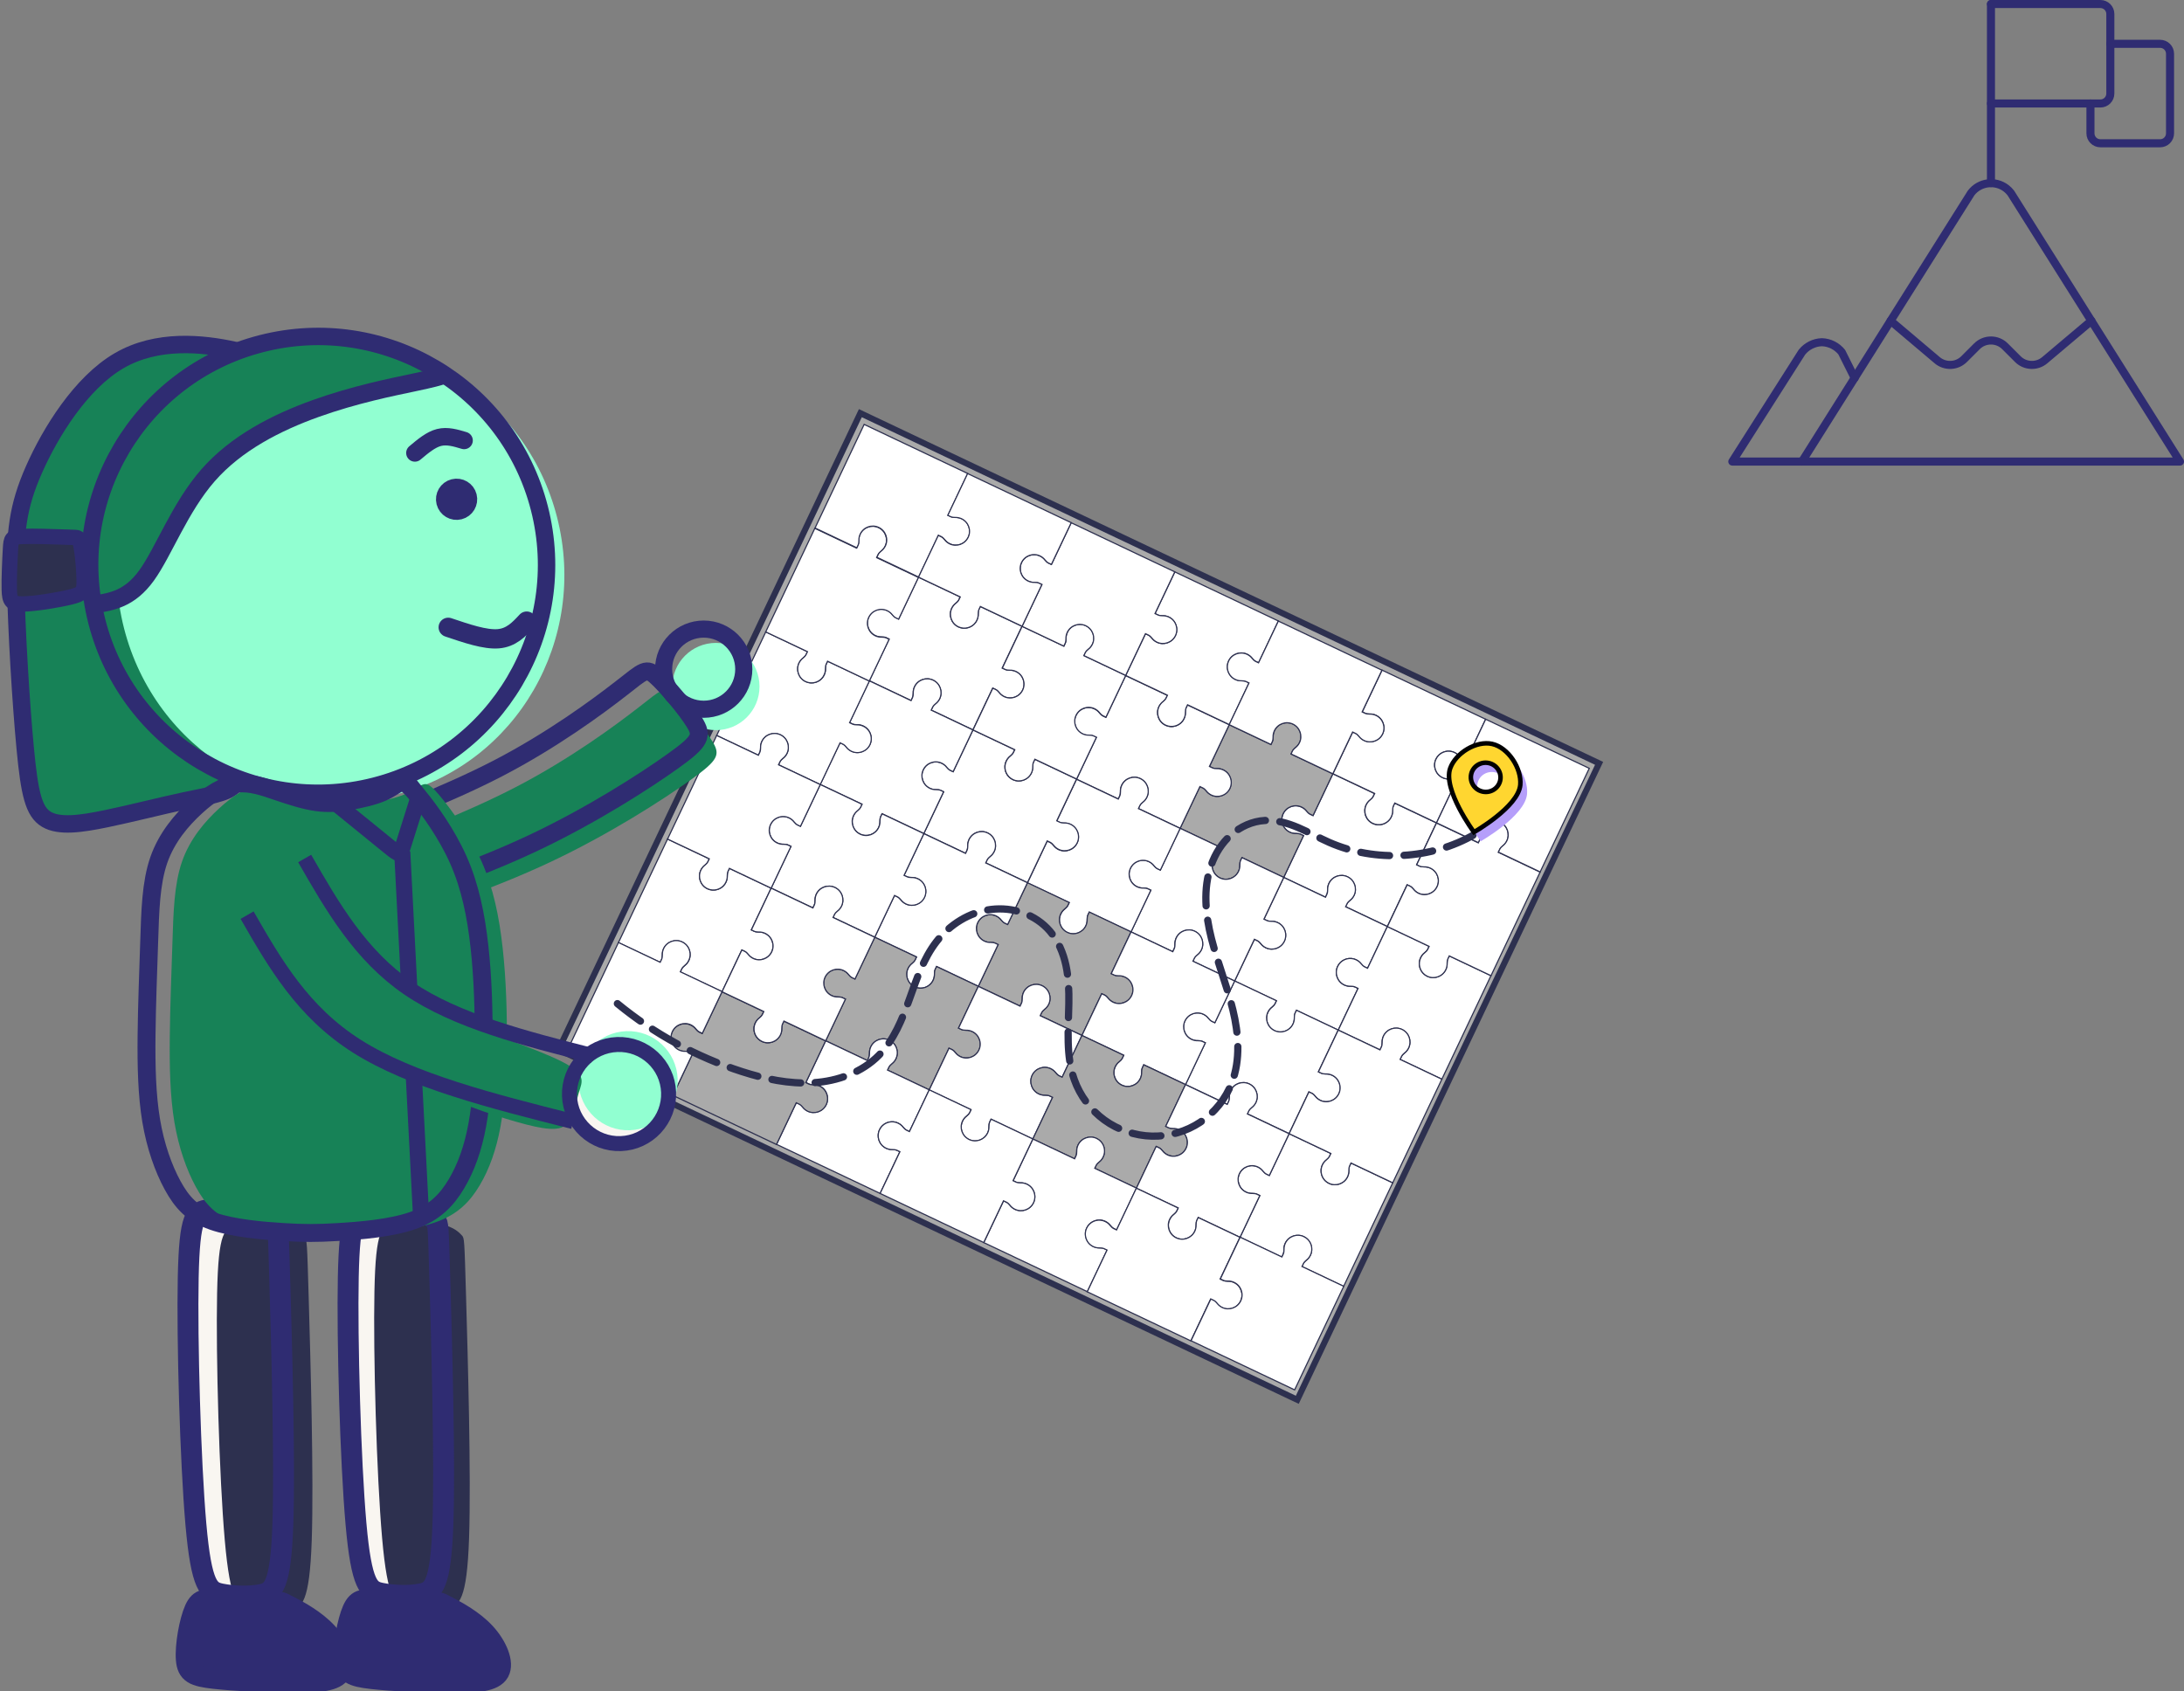 <?xml version="1.0" encoding="UTF-8" standalone="no"?>
<!-- Created with Inkscape (http://www.inkscape.org/) -->
<svg xmlns:inkscape="http://www.inkscape.org/namespaces/inkscape" xmlns:sodipodi="http://sodipodi.sourceforge.net/DTD/sodipodi-0.dtd" xmlns="http://www.w3.org/2000/svg" xmlns:svg="http://www.w3.org/2000/svg" width="211.667mm" height="163.926mm" viewBox="0 0 211.667 163.926" version="1.1" id="svg1" inkscape:version="1.3.2 (091e20e, 2023-11-25, custom)" sodipodi:docname="Research impact map to policy change.svg" inkscape:export-filename="..\..\Matter of Focus\MOF Intranet - Assets\MoF Brand Assets\08 Characters\SVG files of people and scenes\Research impact policy influencing.svg" inkscape:export-xdpi="96" inkscape:export-ydpi="96">
  <rect x="0" y="0" width="211.667" height="163.926" fill="#808080" stroke="none"/>
  <defs id="defs1">
    <clipPath id="clipath_lpe_path-effect278">
      <ellipse style="display:none;fill:#ffffff;fill-opacity:1;stroke:#000000;stroke-width:4;stroke-linecap:round;stroke-linejoin:round;stroke-miterlimit:4;stroke-dasharray:none;stroke-opacity:1;paint-order:markers fill stroke" id="ellipse312" cx="-2255.664" cy="2917.414" rx="18.376" ry="17.868" d="m -2237.287,2917.414 a 18.376,17.868 0 0 1 -18.376,17.868 18.376,17.868 0 0 1 -18.376,-17.868 18.376,17.868 0 0 1 18.376,-17.868 18.376,17.868 0 0 1 18.376,17.868 z"></ellipse>
      <path id="lpe_path-effect278" style="fill:#ffffff;fill-opacity:1;stroke:#000000;stroke-width:4;stroke-linecap:round;stroke-linejoin:round;stroke-miterlimit:4;stroke-dasharray:none;stroke-opacity:1;paint-order:markers fill stroke" class="powerclip" d="m -2305.829,2870.072 h 100.092 v 122.239 h -100.092 z m 68.541,47.342 a 18.376,17.868 0 0 0 -18.376,-17.868 18.376,17.868 0 0 0 -18.376,17.868 18.376,17.868 0 0 0 18.376,17.868 18.376,17.868 0 0 0 18.376,-17.868 z"></path>
    </clipPath>
    <clipPath id="clipath_lpe_path-effect280">
      <ellipse style="display:none;fill:#ffffff;fill-opacity:1;stroke:#000000;stroke-width:4;stroke-linecap:round;stroke-linejoin:round;stroke-miterlimit:4;stroke-dasharray:none;stroke-opacity:1;paint-order:markers fill stroke" id="ellipse313" cx="-2255.664" cy="2917.414" rx="18.376" ry="17.868" d="m -2237.287,2917.414 a 18.376,17.868 0 0 1 -18.376,17.868 18.376,17.868 0 0 1 -18.376,-17.868 18.376,17.868 0 0 1 18.376,-17.868 18.376,17.868 0 0 1 18.376,17.868 z"></ellipse>
      <path id="lpe_path-effect280" style="fill:#ffffff;fill-opacity:1;stroke:#000000;stroke-width:4;stroke-linecap:round;stroke-linejoin:round;stroke-miterlimit:4;stroke-dasharray:none;stroke-opacity:1;paint-order:markers fill stroke" class="powerclip" d="m -2308.685,2867.23 h 105.804 v 128.882 h -105.804 z m 71.397,50.184 a 18.376,17.868 0 0 0 -18.376,-17.868 18.376,17.868 0 0 0 -18.376,17.868 18.376,17.868 0 0 0 18.376,17.868 18.376,17.868 0 0 0 18.376,-17.868 z"></path>
    </clipPath>
  </defs>
  <g id="g190" transform="matrix(0.28,0,0,0.28,103.332,-253.883)" inkscape:label="Legs">
    <path style="fill:#f9f6f1;fill-opacity:1;stroke:none;stroke-width:2.019;stroke-linecap:butt;stroke-linejoin:miter;stroke-miterlimit:4;stroke-dasharray:none;stroke-opacity:1" d="m 919.338,-194.384 c 0.165,5.744 0.494,17.232 0.288,23.243 -0.206,6.011 -0.948,6.544 -2.101,6.78 -1.153,0.236 -2.718,0.177 -3.871,-0.06 -1.153,-0.237 -1.894,-0.652 -2.429,-6.721 -0.535,-6.069 -0.864,-17.794 -0.742,-23.834 0.123,-6.04 0.7,-6.395 1.976,-6.573 1.277,-0.178 3.254,-0.178 4.49,0.089 1.236,0.267 1.73,0.799 1.977,1.066 0.247,0.266 0.247,0.266 0.412,6.01 z" id="path183" inkscape:path-effect="#path-effect260" inkscape:original-d="m 919.17362,-200.12783 c 0.32799,11.48864 0.6575,22.97652 0.98831,34.46386 -0.74237,0.53362 -1.48398,1.06657 -2.22395,1.59903 -1.56637,-0.0572 -3.13096,-0.11829 -4.6948,-0.1774 -0.7425,-0.41404 -1.48419,-0.82848 -2.22407,-1.24362 -0.33117,-11.72432 -0.66039,-23.44878 -0.98845,-35.1744 0.57537,-0.35451 1.15199,-0.70999 1.72937,-1.06582 1.976,0 3.95305,0 5.93008,0 0.49423,0.5337 0.98784,1.06678 1.48344,1.59869 z" inkscape:export-filename="C:\Users\AlexPerry\OneDrive - Matter of Focus\Desktop\ResearchImpactPrototypePeople1.png" inkscape:export-xdpi="192" inkscape:export-ydpi="192" transform="matrix(3.583,0,0,3.583,-3510.749,2047.391)"></path>
    <path style="fill:#f9f6f1;fill-opacity:1;stroke:none;stroke-width:2.019;stroke-linecap:butt;stroke-linejoin:miter;stroke-miterlimit:4;stroke-dasharray:none;stroke-opacity:1" d="m 904.14,-194.173 c 0.165,5.744 0.494,17.232 0.288,23.243 -0.206,6.011 -0.948,6.544 -2.101,6.78 -1.153,0.236 -2.718,0.177 -3.871,-0.06 -1.153,-0.237 -1.894,-0.652 -2.429,-6.721 -0.535,-6.069 -0.865,-17.794 -0.742,-23.834 0.123,-6.04 0.7,-6.395 1.976,-6.573 1.277,-0.178 3.254,-0.178 4.49,0.089 1.236,0.267 1.73,0.799 1.977,1.066 0.247,0.267 0.247,0.266 0.412,6.01 z" id="path184" inkscape:path-effect="#path-effect262" inkscape:original-d="m 903.97491,-199.91744 c 0.328,11.48871 0.6575,22.97659 0.98831,34.46393 -0.74236,0.53363 -1.48398,1.0665 -2.22387,1.59903 -1.56645,-0.0572 -3.13097,-0.11829 -4.6948,-0.17747 -0.74265,-0.41397 -1.48419,-0.82841 -2.22408,-1.24355 -0.3313,-11.72432 -0.66039,-23.44877 -0.98859,-35.1744 0.57552,-0.35451 1.152,-0.70999 1.72937,-1.06582 1.97614,0 3.95319,0 5.93023,0 0.49409,0.53364 0.98769,1.06679 1.48343,1.59869 z" inkscape:export-filename="C:\Users\AlexPerry\OneDrive - Matter of Focus\Desktop\ResearchImpactPrototypePeople1.png" inkscape:export-xdpi="192" inkscape:export-ydpi="192" transform="matrix(3.583,0,0,3.583,-3510.749,2047.391)"></path>
    <path style="fill:#2d304f;fill-opacity:1;stroke:none;stroke-width:2.019;stroke-linecap:butt;stroke-linejoin:miter;stroke-miterlimit:4;stroke-dasharray:none;stroke-opacity:1" d="m 921.863,-192.987 c 0.165,5.744 0.494,17.232 0.288,23.243 -0.206,6.011 -0.948,6.544 -2.101,6.78 -1.153,0.236 -2.718,0.177 -3.871,-0.06 -1.153,-0.237 -1.894,-0.652 -2.429,-6.721 -0.535,-6.069 -0.865,-17.794 -0.742,-23.834 0.123,-6.04 0.7,-6.396 1.976,-6.573 1.277,-0.178 3.254,-0.178 4.49,0.089 1.236,0.267 1.73,0.799 1.977,1.066 0.247,0.266 0.247,0.266 0.412,6.01 z" id="path185" inkscape:path-effect="#path-effect264" inkscape:original-d="m 921.69821,-198.731 c 0.32806,11.48865 0.65756,22.97653 0.98837,34.46386 -0.74244,0.53363 -1.48397,1.06651 -2.22393,1.59903 -1.56646,-0.0571 -3.13097,-0.11829 -4.69474,-0.17746 -0.74258,-0.41396 -1.48419,-0.82841 -2.22415,-1.24356 -0.33123,-11.72432 -0.66032,-23.44876 -0.98852,-35.1744 0.57545,-0.35451 1.15207,-0.70999 1.72937,-1.06581 1.97616,0 3.95319,0 5.93023,0 0.49416,0.53363 0.98777,1.06678 1.48337,1.59869 z" inkscape:export-filename="C:\Users\AlexPerry\OneDrive - Matter of Focus\Desktop\ResearchImpactPrototypePeople1.png" inkscape:export-xdpi="192" inkscape:export-ydpi="192" transform="matrix(3.583,0,0,3.583,-3510.749,2047.391)"></path>
    <path style="fill:none;stroke:#2f2c72;stroke-width:2.019;stroke-linecap:butt;stroke-linejoin:miter;stroke-miterlimit:4;stroke-dasharray:none;stroke-opacity:1" d="m 919.338,-194.383 c 0.165,5.744 0.494,17.233 0.288,23.243 -0.207,6.01 -0.948,6.543 -2.101,6.78 -1.153,0.236 -2.718,0.177 -3.871,-0.06 -1.153,-0.237 -1.895,-0.652 -2.43,-6.721 -0.535,-6.069 -0.864,-17.794 -0.742,-23.834 0.123,-6.04 0.7,-6.396 1.976,-6.573 1.277,-0.178 3.254,-0.178 4.49,0.089 1.236,0.267 1.73,0.799 1.977,1.066 0.247,0.267 0.247,0.266 0.412,6.011 z" id="path186" inkscape:path-effect="#path-effect266" inkscape:original-d="m 919.17362,-200.12769 c 0.3282,11.4885 0.65763,22.97679 0.98845,34.46372 -0.74251,0.53404 -1.48392,1.06671 -2.22395,1.59903 -1.56651,-0.0572 -3.1309,-0.11829 -4.69494,-0.1774 -0.74236,-0.41404 -1.48419,-0.82848 -2.2238,-1.24342 -0.33144,-11.72452 -0.66039,-23.44918 -0.98872,-35.17481 0.57537,-0.35452 1.15213,-0.70992 1.72937,-1.06581 1.9758,0 3.95325,0 5.9303,0 0.49422,0.53349 0.98782,1.06677 1.48329,1.59889 z" inkscape:export-filename="C:\Users\AlexPerry\OneDrive - Matter of Focus\Desktop\ResearchImpactPrototypePeople1.png" inkscape:export-xdpi="192" inkscape:export-ydpi="192" transform="matrix(3.583,0,0,3.583,-3510.749,2047.391)"></path>
    <g id="g187" transform="translate(5.292,-2.117)">
      <path style="fill:#2d304f;fill-opacity:1;stroke:none;stroke-width:2.019;stroke-linecap:butt;stroke-linejoin:miter;stroke-miterlimit:4;stroke-dasharray:none;stroke-opacity:1" d="m 906.664,-192.776 c 0.165,5.744 0.494,17.232 0.288,23.243 -0.206,6.011 -0.948,6.544 -2.101,6.78 -1.153,0.237 -2.718,0.177 -3.871,-0.06 -1.153,-0.237 -1.894,-0.652 -2.429,-6.721 -0.535,-6.069 -0.865,-17.794 -0.742,-23.834 0.123,-6.04 0.7,-6.395 1.976,-6.573 1.277,-0.178 3.254,-0.178 4.49,0.089 1.236,0.267 1.73,0.799 1.977,1.066 0.247,0.266 0.247,0.266 0.412,6.01 z" id="path187" inkscape:path-effect="#path-effect268" inkscape:original-d="m 906.4995,-198.5206 c 0.32806,11.48864 0.6575,22.97659 0.98831,34.46386 -0.74237,0.53369 -1.48391,1.06657 -2.22394,1.59909 -1.56645,-0.0572 -3.1309,-0.11827 -4.69474,-0.17745 -0.7425,-0.41405 -1.48411,-0.82842 -2.22407,-1.24363 -0.33131,-11.72426 -0.66033,-23.44878 -0.98853,-35.17433 0.57545,-0.35452 1.15207,-0.71 1.72945,-1.06582 1.97607,0 3.95305,0 5.93008,0 0.49423,0.53363 0.98784,1.06672 1.48344,1.59869 z" inkscape:export-filename="C:\Users\AlexPerry\OneDrive - Matter of Focus\Desktop\ResearchImpactPrototypePeople1.png" inkscape:export-xdpi="192" inkscape:export-ydpi="192" transform="matrix(3.583,0,0,3.583,-3516.041,2049.508)"></path>
    </g>
    <path style="fill:none;stroke:#2f2c72;stroke-width:2.019;stroke-linecap:butt;stroke-linejoin:miter;stroke-miterlimit:4;stroke-dasharray:none;stroke-opacity:1" d="m 903.874,-194.313 c 0.165,5.744 0.494,17.232 0.288,23.243 -0.206,6.011 -0.948,6.544 -2.101,6.78 -1.153,0.236 -2.718,0.177 -3.871,-0.06 -1.153,-0.237 -1.894,-0.652 -2.429,-6.721 -0.535,-6.069 -0.864,-17.794 -0.742,-23.834 0.123,-6.04 0.7,-6.395 1.976,-6.573 1.277,-0.178 3.254,-0.178 4.49,0.089 1.236,0.267 1.73,0.799 1.977,1.066 0.247,0.266 0.247,0.266 0.412,6.01 z" id="path188" inkscape:path-effect="#path-effect270" inkscape:original-d="m 903.70933,-200.05729 c 0.328,11.48871 0.6575,22.97659 0.98832,34.46392 -0.74237,0.53364 -1.48398,1.06651 -2.22395,1.59904 -1.56637,-0.0572 -3.13096,-0.11828 -4.6948,-0.17747 -0.7425,-0.41403 -1.48419,-0.82841 -2.22407,-1.24355 -0.33117,-11.72432 -0.6604,-23.44877 -0.98846,-35.1744 0.57538,-0.35452 1.152,-0.71 1.72938,-1.06582 1.976,0 3.95305,0 5.93008,0 0.49422,0.53363 0.98784,1.06672 1.48344,1.59869 z" inkscape:export-filename="C:\Users\AlexPerry\OneDrive - Matter of Focus\Desktop\ResearchImpactPrototypePeople1.png" inkscape:export-xdpi="192" inkscape:export-ydpi="192" transform="matrix(3.583,0,0,3.583,-3510.749,2047.391)"></path>
    <path style="fill:#2f2c72;fill-opacity:1;stroke:#2f2c72;stroke-width:2.019;stroke-linecap:butt;stroke-linejoin:miter;stroke-miterlimit:4;stroke-dasharray:none;stroke-opacity:1" d="m 920.143,-163.078 c 0.801,0.423 2.404,1.268 3.549,2.51 1.145,1.242 1.832,2.88 1.339,3.77 -0.493,0.889 -2.167,1.03 -4.624,1.021 -2.457,-0.009 -5.698,-0.167 -7.635,-0.388 -1.938,-0.22 -2.572,-0.502 -2.677,-1.831 -0.106,-1.329 0.317,-3.707 0.819,-4.826 0.502,-1.119 1.083,-0.978 2.351,-0.881 1.268,0.097 3.223,0.151 4.35,0.177 1.127,0.027 1.426,0.027 1.577,0.027 0.15,0 0.15,-0.002 0.952,0.421 z" id="path189" inkscape:path-effect="#path-effect272" inkscape:original-d="m 919.34137,-163.50114 c 1.60206,0.84619 3.20495,1.69142 4.80861,2.53651 0.68615,1.6385 1.37341,3.27674 2.06053,4.91414 -1.67364,0.14116 -3.34743,0.28239 -5.01976,0.42259 -3.24167,-0.15831 -6.48231,-0.3165 -9.72282,-0.47563 -0.63483,-0.28108 -1.26905,-0.56305 -1.90263,-0.84543 0.42257,-2.37717 0.84515,-4.75501 1.26842,-7.13334 0.58041,0.14122 1.16213,0.28238 1.74405,0.42265 1.95417,0.0537 3.90923,0.1069 5.86533,0.16023 0.29878,0 0.59777,0 0.89827,0 z" inkscape:export-filename="C:\Users\AlexPerry\OneDrive - Matter of Focus\Desktop\ResearchImpactPrototypePeople1.png" inkscape:export-xdpi="192" inkscape:export-ydpi="192" transform="matrix(3.583,0,0,3.583,-3510.749,2047.391)"></path>
    <path style="fill:#2f2c72;fill-opacity:1;stroke:#2f2c72;stroke-width:2.019;stroke-linecap:butt;stroke-linejoin:miter;stroke-miterlimit:4;stroke-dasharray:none;stroke-opacity:1" d="m 904.883,-163.1 c 0.801,0.423 2.404,1.268 3.549,2.51 1.145,1.242 1.832,2.88 1.339,3.77 -0.493,0.889 -2.167,1.03 -4.624,1.021 -2.457,-0.009 -5.698,-0.168 -7.635,-0.388 -1.937,-0.22 -2.572,-0.502 -2.677,-1.831 -0.106,-1.33 0.317,-3.707 0.819,-4.826 0.502,-1.119 1.083,-0.978 2.351,-0.881 1.268,0.097 3.223,0.151 4.351,0.177 1.127,0.027 1.427,0.027 1.577,0.027 0.15,0 0.15,-0.002 0.951,0.421 z" id="path190" inkscape:path-effect="#path-effect274" inkscape:original-d="m 904.08169,-163.52305 c 1.6022,0.84599 3.20489,1.69163 4.80875,2.53665 0.68609,1.63837 1.37335,3.27653 2.06053,4.91394 -1.67364,0.14123 -3.34729,0.28238 -5.01989,0.42285 -3.24161,-0.15838 -6.48225,-0.31655 -9.72283,-0.47589 -0.63455,-0.28102 -1.26876,-0.56285 -1.90256,-0.84523 0.42285,-2.3773 0.84516,-4.75502 1.26836,-7.13348 0.5806,0.14115 1.16219,0.28238 1.74411,0.42258 1.9541,0.0537 3.9095,0.1069 5.86553,0.1603 0.29858,0 0.59778,0 0.898,0 z" inkscape:export-filename="C:\Users\AlexPerry\OneDrive - Matter of Focus\Desktop\ResearchImpactPrototypePeople1.png" inkscape:export-xdpi="192" inkscape:export-ydpi="192" transform="matrix(3.583,0,0,3.583,-3510.749,2047.391)"></path>
  </g>
  <g id="g2" inkscape:label="Map" transform="rotate(7.448,58.216,61.782)">
    <rect style="fill:#aaaaaa;fill-opacity:1;stroke:#2d304f;stroke-width:0.591;stroke-linecap:round;stroke-dasharray:none;stroke-dashoffset:0;stroke-opacity:1" id="rect190" width="79.235" height="68.276" x="87.831" y="10.456" transform="rotate(17.918)"></rect>
    <path d="m 130.29,65.699 -1.378,4.261 -0.302,-0.098 c -0.118,-0.038 -0.271,-0.153 -0.358,-0.241 -0.098,-0.098 -0.21,-0.181 -0.333,-0.246 -0.11,-0.057 -0.303,-0.12 -0.425,-0.138 -0.64,-0.095 -1.273,0.283 -1.478,0.919 -0.229,0.708 0.159,1.468 0.868,1.697 0.205,0.066 0.421,0.081 0.631,0.046 0.122,-0.02 0.313,-0.024 0.431,0.014 l 0.304,0.098 -1.377,4.26 4.26,1.377 0.098,-0.303 c 0.038,-0.118 0.034,-0.309 0.014,-0.431 -0.035,-0.21 -0.019,-0.426 0.046,-0.63 0.229,-0.708 0.989,-1.097 1.697,-0.868 0.708,0.229 1.096,0.989 0.867,1.697 -0.067,0.204 -0.181,0.388 -0.332,0.538 -0.088,0.087 -0.203,0.24 -0.241,0.358 l -0.098,0.303 4.261,1.378 1.377,-4.26 0.314,0.101 c 0.118,0.038 0.271,0.153 0.358,0.241 0.15,0.151 0.334,0.265 0.538,0.332 0.708,0.229 1.468,-0.159 1.697,-0.868 0.229,-0.708 -0.16,-1.468 -0.868,-1.697 -0.205,-0.066 -0.421,-0.081 -0.631,-0.046 -0.122,0.02 -0.313,0.024 -0.431,-0.014 l -0.314,-0.101 1.378,-4.261 -4.261,-1.378 -0.097,0.3 c -0.038,0.118 -0.034,0.309 -0.014,0.431 0.035,0.21 0.019,0.427 -0.046,0.632 -0.229,0.708 -0.988,1.097 -1.697,0.868 -0.708,-0.229 -1.097,-0.989 -0.868,-1.697 0.067,-0.204 0.181,-0.388 0.332,-0.538 0.088,-0.087 0.203,-0.24 0.241,-0.358 l 0.098,-0.302 z" style="fill:none;stroke:#2d304f;stroke-width:0.112" id="path191"></path>
    <path d="m 130.29,65.699 -1.378,4.261 -0.302,-0.098 c -0.118,-0.038 -0.271,-0.153 -0.358,-0.241 -0.098,-0.098 -0.21,-0.181 -0.333,-0.246 -0.11,-0.057 -0.303,-0.12 -0.425,-0.138 -0.64,-0.095 -1.273,0.283 -1.478,0.919 -0.229,0.708 0.159,1.468 0.868,1.697 0.205,0.066 0.421,0.081 0.63,0.046 0.122,-0.02 0.313,-0.024 0.431,0.014 l 0.304,0.098 -1.377,4.26 4.26,1.377 0.098,-0.303 c 0.038,-0.118 0.034,-0.309 0.014,-0.431 -0.035,-0.21 -0.019,-0.426 0.046,-0.63 0.229,-0.708 0.989,-1.097 1.697,-0.868 0.708,0.229 1.096,0.989 0.867,1.697 -0.067,0.204 -0.181,0.388 -0.332,0.538 -0.088,0.087 -0.203,0.24 -0.241,0.358 l -0.098,0.303 4.261,1.378 1.377,-4.26 0.314,0.101 c 0.118,0.038 0.271,0.153 0.358,0.241 0.15,0.151 0.334,0.265 0.538,0.332 0.708,0.229 1.468,-0.159 1.697,-0.868 0.229,-0.708 -0.16,-1.468 -0.868,-1.697 -0.205,-0.066 -0.421,-0.081 -0.631,-0.046 -0.122,0.02 -0.313,0.024 -0.431,-0.014 l -0.314,-0.101 1.378,-4.261 -4.261,-1.378 -0.097,0.3 c -0.038,0.118 -0.034,0.309 -0.014,0.431 0.035,0.21 0.019,0.427 -0.046,0.632 -0.229,0.708 -0.988,1.097 -1.697,0.868 -0.708,-0.229 -1.097,-0.989 -0.868,-1.697 0.067,-0.204 0.181,-0.388 0.332,-0.538 0.088,-0.087 0.203,-0.24 0.241,-0.358 l 0.098,-0.302 z" style="fill:#ffffff;fill-opacity:1;stroke:#2d304f;stroke-width:0.112" id="path192"></path>
    <path d="m 123.457,86.85 4.261,1.378 -0.098,0.302 c -0.038,0.118 -0.153,0.271 -0.241,0.358 -0.099,0.098 -0.181,0.21 -0.246,0.333 -0.057,0.11 -0.12,0.303 -0.138,0.425 -0.095,0.64 0.283,1.273 0.919,1.478 0.708,0.229 1.468,-0.159 1.697,-0.868 0.066,-0.204 0.081,-0.421 0.046,-0.631 -0.02,-0.122 -0.024,-0.313 0.014,-0.431 l 0.098,-0.304 4.26,1.377 1.377,-4.26 -0.303,-0.098 c -0.118,-0.038 -0.309,-0.034 -0.431,-0.014 -0.21,0.035 -0.426,0.02 -0.63,-0.046 -0.708,-0.229 -1.097,-0.989 -0.868,-1.697 0.229,-0.708 0.989,-1.096 1.697,-0.867 0.204,0.067 0.388,0.181 0.538,0.332 0.087,0.088 0.24,0.203 0.358,0.241 l 0.303,0.098 1.378,-4.261 -4.26,-1.377 0.101,-0.314 c 0.038,-0.118 0.153,-0.271 0.241,-0.358 0.151,-0.15 0.265,-0.334 0.332,-0.538 0.229,-0.708 -0.159,-1.468 -0.868,-1.697 -0.708,-0.229 -1.468,0.16 -1.697,0.868 -0.066,0.205 -0.081,0.421 -0.046,0.631 0.02,0.122 0.024,0.313 -0.014,0.431 l -0.101,0.314 -4.261,-1.378 -1.378,4.261 0.3,0.097 c 0.118,0.038 0.309,0.034 0.431,0.014 0.21,-0.035 0.427,-0.019 0.632,0.046 0.708,0.229 1.097,0.988 0.868,1.697 -0.229,0.708 -0.989,1.097 -1.697,0.868 -0.204,-0.067 -0.388,-0.181 -0.538,-0.332 -0.087,-0.088 -0.24,-0.203 -0.358,-0.241 l -0.302,-0.098 z" style="fill:#ffffff;stroke:#2d304f;stroke-width:0.112" id="path193"></path>
    <path d="m 116.299,72.853 4.261,1.378 -0.098,0.302 c -0.038,0.118 -0.153,0.271 -0.241,0.358 -0.099,0.098 -0.181,0.21 -0.246,0.333 -0.057,0.11 -0.12,0.303 -0.138,0.425 -0.095,0.64 0.283,1.273 0.919,1.478 0.708,0.229 1.468,-0.159 1.697,-0.868 0.066,-0.204 0.081,-0.421 0.046,-0.63 -0.02,-0.122 -0.024,-0.313 0.014,-0.431 l 0.098,-0.304 4.26,1.377 1.377,-4.26 -0.303,-0.098 c -0.118,-0.038 -0.309,-0.034 -0.431,-0.014 -0.21,0.035 -0.426,0.02 -0.63,-0.046 -0.708,-0.229 -1.097,-0.989 -0.868,-1.697 0.229,-0.708 0.989,-1.096 1.697,-0.867 0.204,0.067 0.388,0.181 0.538,0.332 0.087,0.088 0.24,0.203 0.358,0.241 l 0.303,0.098 1.378,-4.261 -4.26,-1.377 0.101,-0.314 c 0.038,-0.118 0.153,-0.271 0.241,-0.358 0.151,-0.15 0.265,-0.334 0.332,-0.538 0.229,-0.708 -0.159,-1.468 -0.868,-1.697 -0.708,-0.229 -1.468,0.16 -1.697,0.868 -0.066,0.205 -0.081,0.421 -0.046,0.631 0.02,0.122 0.024,0.313 -0.014,0.431 l -0.101,0.314 -4.261,-1.378 -1.378,4.261 0.3,0.097 c 0.118,0.038 0.309,0.034 0.431,0.014 0.21,-0.035 0.427,-0.019 0.632,0.046 0.708,0.229 1.097,0.988 0.868,1.697 -0.229,0.708 -0.989,1.097 -1.697,0.868 -0.204,-0.067 -0.388,-0.181 -0.538,-0.332 -0.087,-0.088 -0.24,-0.203 -0.358,-0.241 l -0.302,-0.098 z" style="fill:#aaaaaa;fill-opacity:0.988;stroke:#2d304f;stroke-width:0.112" id="path194"></path>
    <path d="m 116.299,72.855 -1.378,4.261 -0.302,-0.098 c -0.118,-0.038 -0.271,-0.153 -0.358,-0.241 -0.098,-0.098 -0.21,-0.181 -0.333,-0.246 -0.11,-0.057 -0.303,-0.12 -0.425,-0.138 -0.64,-0.095 -1.273,0.283 -1.478,0.919 -0.229,0.708 0.159,1.468 0.868,1.697 0.205,0.066 0.421,0.081 0.631,0.046 0.122,-0.02 0.313,-0.024 0.431,0.014 l 0.304,0.098 -1.377,4.26 4.26,1.377 0.098,-0.303 c 0.038,-0.118 0.034,-0.309 0.014,-0.431 -0.035,-0.21 -0.019,-0.426 0.046,-0.63 0.229,-0.708 0.989,-1.097 1.697,-0.868 0.708,0.229 1.096,0.989 0.867,1.697 -0.067,0.204 -0.181,0.388 -0.332,0.538 -0.088,0.087 -0.203,0.24 -0.241,0.358 l -0.098,0.303 4.261,1.378 1.377,-4.26 0.314,0.101 c 0.118,0.038 0.271,0.153 0.358,0.241 0.15,0.151 0.334,0.265 0.538,0.332 0.708,0.229 1.468,-0.159 1.697,-0.868 0.229,-0.708 -0.16,-1.468 -0.868,-1.697 -0.205,-0.066 -0.421,-0.081 -0.631,-0.046 -0.122,0.02 -0.313,0.024 -0.431,-0.014 l -0.314,-0.101 1.378,-4.261 -4.261,-1.378 -0.097,0.3 c -0.038,0.118 -0.034,0.309 -0.014,0.431 0.035,0.21 0.019,0.427 -0.046,0.632 -0.229,0.708 -0.988,1.097 -1.697,0.868 -0.708,-0.229 -1.097,-0.989 -0.868,-1.697 0.067,-0.204 0.181,-0.388 0.332,-0.538 0.088,-0.087 0.203,-0.24 0.241,-0.358 l 0.098,-0.302 z" style="fill:#ffffff;stroke:#2d304f;stroke-width:0.112" id="path195"></path>
    <path d="m 109.145,58.863 -1.378,4.261 -0.302,-0.098 c -0.118,-0.038 -0.271,-0.153 -0.358,-0.241 -0.098,-0.098 -0.21,-0.181 -0.333,-0.246 -0.11,-0.057 -0.303,-0.12 -0.425,-0.138 -0.64,-0.095 -1.273,0.283 -1.478,0.919 -0.229,0.708 0.159,1.468 0.868,1.697 0.205,0.066 0.421,0.081 0.63,0.046 0.122,-0.02 0.313,-0.024 0.431,0.014 l 0.304,0.098 -1.377,4.26 4.26,1.377 0.098,-0.303 c 0.038,-0.118 0.034,-0.309 0.014,-0.431 -0.035,-0.21 -0.019,-0.426 0.046,-0.63 0.229,-0.708 0.989,-1.097 1.697,-0.868 0.708,0.229 1.096,0.989 0.867,1.697 -0.067,0.204 -0.181,0.388 -0.332,0.538 -0.088,0.087 -0.203,0.24 -0.241,0.358 l -0.098,0.303 4.261,1.378 1.377,-4.26 0.314,0.101 c 0.118,0.038 0.271,0.153 0.358,0.241 0.15,0.151 0.334,0.265 0.538,0.332 0.708,0.229 1.468,-0.159 1.697,-0.868 0.229,-0.708 -0.16,-1.468 -0.868,-1.697 -0.205,-0.066 -0.421,-0.081 -0.631,-0.046 -0.122,0.02 -0.313,0.024 -0.431,-0.014 l -0.314,-0.101 1.378,-4.261 -4.261,-1.378 -0.097,0.3 c -0.038,0.118 -0.034,0.309 -0.014,0.431 0.035,0.21 0.019,0.427 -0.046,0.632 -0.229,0.708 -0.988,1.097 -1.697,0.868 -0.708,-0.229 -1.097,-0.989 -0.868,-1.697 0.067,-0.204 0.181,-0.388 0.332,-0.538 0.088,-0.087 0.203,-0.24 0.241,-0.358 l 0.098,-0.302 z" style="fill:#ffffff;stroke:#2d304f;stroke-width:0.112" id="path196"></path>
    <path d="m 102.312,80.016 4.261,1.378 -0.098,0.302 c -0.038,0.118 -0.153,0.271 -0.241,0.358 -0.099,0.098 -0.181,0.21 -0.246,0.333 -0.057,0.11 -0.12,0.303 -0.138,0.425 -0.095,0.64 0.283,1.273 0.919,1.478 0.708,0.229 1.468,-0.159 1.697,-0.868 0.066,-0.204 0.081,-0.421 0.046,-0.63 -0.02,-0.122 -0.024,-0.313 0.014,-0.431 l 0.098,-0.304 4.26,1.377 1.377,-4.26 -0.303,-0.098 c -0.118,-0.038 -0.309,-0.034 -0.431,-0.014 -0.21,0.035 -0.426,0.02 -0.63,-0.046 -0.708,-0.229 -1.097,-0.989 -0.868,-1.697 0.229,-0.708 0.989,-1.096 1.697,-0.867 0.204,0.067 0.388,0.181 0.538,0.332 0.087,0.088 0.24,0.203 0.358,0.241 l 0.303,0.098 1.378,-4.261 -4.26,-1.377 0.101,-0.314 c 0.038,-0.118 0.153,-0.271 0.241,-0.358 0.151,-0.15 0.265,-0.334 0.332,-0.538 0.229,-0.708 -0.159,-1.468 -0.868,-1.697 -0.708,-0.229 -1.468,0.16 -1.697,0.868 -0.066,0.205 -0.081,0.421 -0.046,0.631 0.02,0.122 0.024,0.313 -0.014,0.431 l -0.101,0.314 -4.261,-1.378 -1.378,4.261 0.3,0.097 c 0.118,0.038 0.309,0.034 0.431,0.014 0.21,-0.035 0.427,-0.019 0.632,0.046 0.708,0.229 1.097,0.988 0.868,1.697 -0.229,0.708 -0.989,1.097 -1.697,0.868 -0.204,-0.067 -0.388,-0.181 -0.538,-0.332 -0.087,-0.088 -0.24,-0.203 -0.358,-0.241 l -0.302,-0.098 z" style="fill:#ffffff;stroke:#2d304f;stroke-width:0.112" id="path197"></path>
    <path d="m 102.31,80.004 -1.378,4.261 -0.302,-0.098 c -0.118,-0.038 -0.271,-0.153 -0.358,-0.241 -0.098,-0.098 -0.21,-0.181 -0.333,-0.246 -0.11,-0.057 -0.303,-0.12 -0.425,-0.138 -0.64,-0.095 -1.273,0.283 -1.478,0.919 -0.229,0.708 0.159,1.468 0.868,1.697 0.205,0.066 0.421,0.081 0.631,0.046 0.122,-0.02 0.313,-0.024 0.431,0.014 l 0.304,0.098 -1.377,4.26 4.26,1.377 0.098,-0.303 c 0.038,-0.118 0.034,-0.309 0.014,-0.431 -0.035,-0.21 -0.019,-0.426 0.046,-0.63 0.229,-0.708 0.989,-1.097 1.697,-0.868 0.708,0.229 1.096,0.989 0.867,1.697 -0.067,0.204 -0.181,0.388 -0.332,0.538 -0.088,0.087 -0.203,0.24 -0.241,0.358 l -0.098,0.303 4.261,1.378 1.377,-4.26 0.314,0.101 c 0.118,0.038 0.271,0.153 0.358,0.241 0.15,0.151 0.334,0.265 0.538,0.332 0.708,0.229 1.468,-0.159 1.697,-0.868 0.229,-0.708 -0.16,-1.468 -0.868,-1.697 -0.205,-0.066 -0.421,-0.081 -0.631,-0.046 -0.122,0.02 -0.313,0.024 -0.431,-0.014 l -0.314,-0.101 1.378,-4.261 -4.261,-1.378 -0.097,0.3 c -0.038,0.118 -0.034,0.309 -0.014,0.431 0.035,0.21 0.019,0.427 -0.046,0.632 -0.229,0.708 -0.988,1.097 -1.697,0.868 -0.708,-0.229 -1.097,-0.989 -0.868,-1.697 0.067,-0.204 0.181,-0.388 0.332,-0.538 0.088,-0.087 0.203,-0.24 0.241,-0.358 l 0.098,-0.302 z" style="fill:#aaaaaa;fill-opacity:0.988;stroke:#2d304f;stroke-width:0.112" id="path198"></path>
    <path d="m 123.454,86.84 -1.378,4.261 -0.302,-0.098 c -0.118,-0.038 -0.271,-0.153 -0.358,-0.241 -0.098,-0.098 -0.21,-0.181 -0.333,-0.246 -0.11,-0.057 -0.303,-0.12 -0.425,-0.138 -0.64,-0.095 -1.273,0.283 -1.478,0.919 -0.229,0.708 0.159,1.468 0.868,1.697 0.205,0.066 0.421,0.081 0.63,0.046 0.122,-0.02 0.313,-0.024 0.431,0.014 l 0.304,0.098 -1.377,4.26 4.26,1.377 0.098,-0.303 c 0.038,-0.118 0.034,-0.309 0.014,-0.431 -0.035,-0.21 -0.019,-0.426 0.046,-0.63 0.229,-0.708 0.989,-1.097 1.697,-0.868 0.708,0.229 1.096,0.989 0.867,1.697 -0.067,0.204 -0.181,0.388 -0.332,0.538 -0.088,0.087 -0.203,0.24 -0.241,0.358 l -0.098,0.303 4.261,1.378 1.377,-4.26 0.314,0.101 c 0.118,0.038 0.271,0.153 0.358,0.241 0.15,0.151 0.334,0.265 0.538,0.332 0.708,0.229 1.468,-0.159 1.697,-0.868 0.229,-0.708 -0.16,-1.468 -0.868,-1.697 -0.205,-0.066 -0.421,-0.081 -0.631,-0.046 -0.122,0.02 -0.313,0.024 -0.431,-0.014 l -0.314,-0.101 1.378,-4.261 -4.261,-1.378 -0.097,0.3 c -0.038,0.118 -0.034,0.309 -0.014,0.431 0.035,0.21 0.019,0.427 -0.046,0.632 -0.229,0.708 -0.988,1.097 -1.697,0.868 -0.708,-0.229 -1.097,-0.989 -0.868,-1.697 0.067,-0.204 0.181,-0.388 0.332,-0.538 0.088,-0.087 0.203,-0.24 0.241,-0.358 l 0.098,-0.302 z" style="fill:#ffffff;stroke:#2d304f;stroke-width:0.112" id="path199"></path>
    <path d="m 109.468,94.001 4.261,1.378 -0.098,0.302 c -0.038,0.118 -0.153,0.271 -0.241,0.358 -0.099,0.098 -0.181,0.21 -0.246,0.333 -0.057,0.11 -0.12,0.303 -0.138,0.425 -0.095,0.64 0.283,1.273 0.919,1.478 0.708,0.229 1.468,-0.159 1.697,-0.868 0.066,-0.204 0.081,-0.421 0.046,-0.63 -0.02,-0.122 -0.024,-0.313 0.014,-0.431 l 0.098,-0.304 4.26,1.377 1.377,-4.26 -0.303,-0.098 c -0.118,-0.038 -0.309,-0.034 -0.431,-0.014 -0.21,0.035 -0.426,0.02 -0.63,-0.046 -0.708,-0.229 -1.097,-0.989 -0.868,-1.697 0.229,-0.708 0.989,-1.096 1.697,-0.867 0.204,0.067 0.388,0.181 0.538,0.332 0.087,0.088 0.24,0.203 0.358,0.241 l 0.303,0.098 1.378,-4.261 -4.26,-1.377 0.101,-0.314 c 0.038,-0.118 0.153,-0.271 0.241,-0.358 0.151,-0.15 0.265,-0.334 0.332,-0.538 0.229,-0.708 -0.159,-1.468 -0.868,-1.697 -0.708,-0.229 -1.468,0.16 -1.697,0.868 -0.066,0.205 -0.081,0.421 -0.046,0.631 0.02,0.122 0.024,0.313 -0.014,0.431 l -0.101,0.314 -4.261,-1.378 -1.378,4.261 0.3,0.097 c 0.118,0.038 0.309,0.034 0.431,0.014 0.21,-0.035 0.427,-0.019 0.632,0.046 0.708,0.229 1.097,0.988 0.868,1.697 -0.229,0.708 -0.989,1.097 -1.697,0.868 -0.204,-0.067 -0.388,-0.181 -0.538,-0.332 -0.087,-0.088 -0.24,-0.203 -0.358,-0.241 l -0.302,-0.098 z" style="fill:#ffffff;stroke:#2d304f;stroke-width:0.112" id="path200"></path>
    <path d="m 95.153,66.004 -1.378,4.261 -0.302,-0.098 c -0.118,-0.038 -0.271,-0.153 -0.358,-0.241 -0.098,-0.098 -0.21,-0.181 -0.333,-0.246 -0.11,-0.057 -0.303,-0.12 -0.425,-0.138 -0.64,-0.095 -1.273,0.283 -1.478,0.919 -0.229,0.708 0.159,1.468 0.868,1.697 0.205,0.066 0.421,0.081 0.631,0.046 0.122,-0.02 0.313,-0.024 0.431,0.014 l 0.304,0.098 -1.377,4.26 4.26,1.377 0.098,-0.303 c 0.038,-0.118 0.034,-0.309 0.014,-0.431 -0.035,-0.21 -0.02,-0.426 0.046,-0.63 0.229,-0.708 0.989,-1.097 1.697,-0.868 0.708,0.229 1.096,0.989 0.867,1.697 -0.067,0.204 -0.181,0.388 -0.332,0.538 -0.088,0.087 -0.203,0.24 -0.241,0.358 l -0.098,0.303 4.261,1.378 1.377,-4.26 0.314,0.101 c 0.118,0.038 0.271,0.153 0.358,0.241 0.15,0.151 0.334,0.265 0.538,0.332 0.708,0.229 1.468,-0.159 1.697,-0.868 0.229,-0.708 -0.16,-1.468 -0.868,-1.697 -0.205,-0.066 -0.421,-0.081 -0.631,-0.046 -0.122,0.02 -0.313,0.024 -0.431,-0.014 l -0.314,-0.101 1.378,-4.261 -4.261,-1.378 -0.097,0.3 c -0.038,0.118 -0.034,0.309 -0.014,0.431 0.035,0.21 0.019,0.427 -0.046,0.632 -0.229,0.708 -0.988,1.097 -1.697,0.868 -0.708,-0.229 -1.097,-0.989 -0.868,-1.697 0.067,-0.204 0.181,-0.388 0.332,-0.538 0.088,-0.087 0.203,-0.24 0.241,-0.358 l 0.098,-0.302 z" style="fill:#ffffff;stroke:#2d304f;stroke-width:0.112" id="path201"></path>
    <path d="m 88.319,87.157 4.261,1.378 -0.098,0.302 c -0.038,0.118 -0.153,0.271 -0.241,0.358 -0.098,0.098 -0.181,0.21 -0.246,0.333 -0.057,0.11 -0.12,0.303 -0.138,0.425 -0.095,0.64 0.283,1.273 0.919,1.478 0.708,0.229 1.468,-0.159 1.697,-0.868 0.066,-0.204 0.081,-0.421 0.046,-0.63 -0.02,-0.122 -0.024,-0.313 0.014,-0.431 l 0.098,-0.304 4.26,1.377 1.377,-4.26 -0.303,-0.098 c -0.118,-0.038 -0.309,-0.034 -0.431,-0.014 -0.21,0.035 -0.426,0.02 -0.63,-0.046 -0.708,-0.229 -1.097,-0.989 -0.868,-1.697 0.229,-0.708 0.989,-1.096 1.697,-0.867 0.204,0.067 0.388,0.181 0.538,0.332 0.087,0.088 0.24,0.203 0.358,0.241 l 0.303,0.098 1.378,-4.261 -4.26,-1.377 0.101,-0.314 c 0.038,-0.118 0.153,-0.271 0.241,-0.358 0.151,-0.15 0.265,-0.334 0.332,-0.538 0.229,-0.708 -0.159,-1.468 -0.868,-1.697 -0.708,-0.229 -1.468,0.16 -1.697,0.868 -0.066,0.205 -0.081,0.421 -0.046,0.631 0.02,0.122 0.024,0.313 -0.014,0.431 l -0.101,0.314 -4.261,-1.378 -1.378,4.261 0.3,0.097 c 0.118,0.038 0.309,0.034 0.431,0.014 0.21,-0.035 0.427,-0.019 0.632,0.046 0.708,0.229 1.097,0.988 0.868,1.697 -0.229,0.708 -0.989,1.097 -1.697,0.868 -0.204,-0.067 -0.388,-0.181 -0.538,-0.332 -0.087,-0.088 -0.24,-0.203 -0.358,-0.241 l -0.302,-0.098 z" style="fill:#ffffff;stroke:#2d304f;stroke-width:0.112" id="path202"></path>
    <path d="m 87.996,52.006 -1.378,4.26 -0.302,-0.098 c -0.118,-0.038 -0.271,-0.153 -0.358,-0.241 -0.098,-0.098 -0.21,-0.181 -0.333,-0.246 -0.11,-0.057 -0.303,-0.12 -0.425,-0.138 -0.64,-0.095 -1.273,0.283 -1.478,0.919 -0.229,0.708 0.159,1.468 0.868,1.697 0.205,0.066 0.421,0.081 0.631,0.046 0.122,-0.02 0.313,-0.024 0.431,0.014 l 0.304,0.098 -1.377,4.26 4.26,1.377 0.098,-0.303 c 0.038,-0.118 0.034,-0.309 0.014,-0.431 -0.035,-0.21 -0.02,-0.426 0.046,-0.63 0.229,-0.708 0.989,-1.097 1.697,-0.868 0.708,0.229 1.096,0.989 0.867,1.697 -0.067,0.204 -0.181,0.388 -0.332,0.538 -0.088,0.087 -0.203,0.24 -0.241,0.358 l -0.098,0.303 4.261,1.378 1.377,-4.26 0.314,0.101 c 0.118,0.038 0.271,0.153 0.358,0.241 0.15,0.151 0.334,0.265 0.538,0.332 0.708,0.229 1.468,-0.159 1.697,-0.868 0.229,-0.708 -0.16,-1.468 -0.868,-1.697 -0.205,-0.066 -0.421,-0.081 -0.631,-0.046 -0.122,0.02 -0.313,0.024 -0.431,-0.014 l -0.314,-0.101 1.378,-4.261 -4.261,-1.378 -0.097,0.3 c -0.038,0.118 -0.034,0.309 -0.014,0.431 0.035,0.21 0.019,0.427 -0.046,0.632 -0.229,0.708 -0.988,1.097 -1.697,0.868 -0.708,-0.229 -1.097,-0.989 -0.868,-1.697 0.067,-0.204 0.181,-0.388 0.332,-0.538 0.088,-0.087 0.203,-0.24 0.241,-0.358 l 0.098,-0.302 z" style="fill:#ffffff;stroke:#2d304f;stroke-width:0.112" id="path203"></path>
    <path d="m 81.162,73.158 4.261,1.378 -0.098,0.302 c -0.038,0.118 -0.153,0.271 -0.241,0.358 -0.098,0.098 -0.181,0.21 -0.246,0.333 -0.057,0.11 -0.12,0.303 -0.138,0.425 -0.095,0.64 0.283,1.273 0.919,1.478 0.708,0.229 1.468,-0.159 1.697,-0.868 0.066,-0.205 0.081,-0.421 0.046,-0.631 -0.02,-0.122 -0.024,-0.313 0.014,-0.431 l 0.098,-0.304 4.26,1.377 1.377,-4.26 -0.303,-0.098 c -0.118,-0.038 -0.309,-0.034 -0.431,-0.014 -0.21,0.035 -0.426,0.02 -0.63,-0.046 -0.708,-0.229 -1.097,-0.989 -0.868,-1.697 0.229,-0.708 0.989,-1.096 1.697,-0.867 0.204,0.067 0.388,0.181 0.538,0.332 0.087,0.088 0.24,0.203 0.358,0.241 l 0.303,0.098 1.378,-4.261 -4.26,-1.377 0.101,-0.314 c 0.038,-0.118 0.153,-0.271 0.241,-0.358 0.151,-0.15 0.265,-0.334 0.332,-0.538 0.229,-0.708 -0.159,-1.468 -0.868,-1.697 -0.708,-0.229 -1.468,0.16 -1.697,0.868 -0.066,0.205 -0.081,0.421 -0.046,0.631 0.02,0.122 0.024,0.313 -0.014,0.431 l -0.101,0.314 -4.261,-1.378 -1.378,4.26 0.3,0.097 c 0.118,0.038 0.309,0.034 0.431,0.014 0.21,-0.035 0.427,-0.019 0.632,0.046 0.708,0.229 1.097,0.988 0.868,1.697 -0.229,0.708 -0.989,1.097 -1.697,0.868 -0.204,-0.067 -0.388,-0.181 -0.538,-0.332 -0.087,-0.088 -0.24,-0.203 -0.358,-0.241 l -0.302,-0.098 z" style="fill:#ffffff;stroke:#2d304f;stroke-width:0.112" id="path204"></path>
    <path d="m 95.162,66 4.261,1.378 -0.098,0.302 c -0.038,0.118 -0.153,0.271 -0.241,0.358 -0.098,0.098 -0.181,0.21 -0.246,0.333 -0.057,0.11 -0.12,0.303 -0.138,0.425 -0.095,0.64 0.283,1.273 0.919,1.478 0.708,0.229 1.468,-0.159 1.697,-0.868 0.066,-0.204 0.081,-0.421 0.046,-0.631 -0.02,-0.122 -0.024,-0.313 0.014,-0.431 l 0.098,-0.304 4.26,1.377 1.377,-4.26 -0.303,-0.098 c -0.118,-0.038 -0.309,-0.034 -0.431,-0.014 -0.21,0.035 -0.426,0.02 -0.63,-0.046 -0.708,-0.229 -1.097,-0.989 -0.868,-1.697 0.229,-0.708 0.989,-1.096 1.697,-0.867 0.204,0.067 0.388,0.181 0.538,0.332 0.087,0.088 0.24,0.203 0.358,0.241 l 0.303,0.098 1.378,-4.261 -4.26,-1.377 0.101,-0.314 c 0.038,-0.118 0.153,-0.271 0.241,-0.358 0.151,-0.15 0.265,-0.334 0.332,-0.538 0.229,-0.708 -0.159,-1.468 -0.868,-1.697 -0.708,-0.229 -1.468,0.16 -1.697,0.868 -0.066,0.205 -0.081,0.421 -0.046,0.631 0.02,0.122 0.024,0.313 -0.014,0.431 l -0.101,0.314 -4.261,-1.378 -1.378,4.261 0.3,0.097 c 0.118,0.038 0.309,0.034 0.431,0.014 0.21,-0.035 0.427,-0.02 0.632,0.046 0.708,0.229 1.097,0.988 0.868,1.697 -0.229,0.708 -0.989,1.097 -1.697,0.868 -0.204,-0.067 -0.388,-0.181 -0.538,-0.332 -0.087,-0.088 -0.24,-0.203 -0.358,-0.241 l -0.302,-0.098 z" style="fill:#ffffff;stroke:#2d304f;stroke-width:0.112" id="path205"></path>
    <path d="m 88.319,87.159 -1.378,4.261 -0.302,-0.098 c -0.118,-0.038 -0.271,-0.153 -0.358,-0.241 -0.098,-0.098 -0.21,-0.181 -0.333,-0.246 -0.11,-0.057 -0.303,-0.12 -0.425,-0.138 -0.64,-0.095 -1.273,0.283 -1.478,0.919 -0.229,0.708 0.159,1.468 0.868,1.697 0.205,0.066 0.421,0.081 0.631,0.046 0.122,-0.02 0.313,-0.024 0.431,0.014 l 0.304,0.098 -1.377,4.26 4.26,1.377 0.098,-0.303 c 0.038,-0.118 0.034,-0.309 0.014,-0.431 -0.035,-0.21 -0.02,-0.426 0.046,-0.63 0.229,-0.708 0.989,-1.097 1.697,-0.868 0.708,0.229 1.096,0.989 0.867,1.697 -0.067,0.204 -0.181,0.388 -0.332,0.538 -0.088,0.087 -0.203,0.24 -0.241,0.358 l -0.098,0.303 4.261,1.378 1.377,-4.26 0.314,0.101 c 0.118,0.038 0.271,0.153 0.358,0.241 0.15,0.151 0.334,0.265 0.538,0.332 0.708,0.229 1.468,-0.159 1.697,-0.868 0.229,-0.708 -0.16,-1.468 -0.868,-1.697 -0.205,-0.066 -0.421,-0.081 -0.631,-0.046 -0.122,0.02 -0.313,0.024 -0.431,-0.014 l -0.314,-0.101 1.378,-4.261 -4.261,-1.378 -0.097,0.3 c -0.038,0.118 -0.034,0.309 -0.014,0.431 0.035,0.21 0.019,0.427 -0.046,0.632 -0.229,0.708 -0.988,1.097 -1.697,0.868 -0.708,-0.229 -1.097,-0.989 -0.868,-1.697 0.067,-0.204 0.181,-0.388 0.332,-0.538 0.088,-0.087 0.203,-0.24 0.241,-0.358 l 0.098,-0.302 z" style="fill:#aaaaaa;fill-opacity:0.988;stroke:#2d304f;stroke-width:0.112" id="path206"></path>
    <path d="m 95.476,101.156 4.261,1.378 -0.098,0.302 c -0.038,0.118 -0.153,0.271 -0.241,0.358 -0.098,0.098 -0.181,0.21 -0.246,0.333 -0.057,0.11 -0.12,0.303 -0.138,0.425 -0.095,0.64 0.283,1.273 0.919,1.478 0.708,0.229 1.468,-0.159 1.697,-0.868 0.066,-0.204 0.081,-0.421 0.046,-0.631 -0.02,-0.122 -0.024,-0.313 0.014,-0.431 l 0.098,-0.304 4.26,1.377 1.377,-4.26 -0.303,-0.098 c -0.118,-0.038 -0.309,-0.034 -0.431,-0.014 -0.21,0.035 -0.426,0.02 -0.63,-0.046 -0.708,-0.229 -1.097,-0.989 -0.868,-1.697 0.229,-0.708 0.989,-1.096 1.697,-0.867 0.204,0.067 0.388,0.181 0.538,0.332 0.087,0.088 0.24,0.203 0.358,0.241 l 0.303,0.098 1.378,-4.261 -4.26,-1.377 0.101,-0.314 c 0.038,-0.118 0.153,-0.271 0.241,-0.358 0.151,-0.15 0.265,-0.334 0.332,-0.538 0.229,-0.708 -0.159,-1.468 -0.868,-1.697 -0.708,-0.229 -1.468,0.16 -1.697,0.868 -0.066,0.205 -0.081,0.421 -0.046,0.631 0.02,0.122 0.024,0.313 -0.014,0.431 l -0.101,0.314 -4.261,-1.378 -1.378,4.261 0.3,0.097 c 0.118,0.038 0.309,0.034 0.431,0.014 0.21,-0.035 0.427,-0.019 0.632,0.046 0.708,0.229 1.097,0.988 0.868,1.697 -0.229,0.708 -0.989,1.097 -1.697,0.868 -0.204,-0.067 -0.388,-0.181 -0.538,-0.332 -0.087,-0.088 -0.24,-0.203 -0.358,-0.241 l -0.302,-0.098 z" style="fill:#ffffff;stroke:#2d304f;stroke-width:0.112" id="path207"></path>
    <path d="m 137.449,79.691 -1.378,4.261 -0.302,-0.098 c -0.118,-0.038 -0.27,-0.153 -0.358,-0.241 -0.098,-0.098 -0.21,-0.181 -0.333,-0.245 -0.11,-0.057 -0.302,-0.12 -0.425,-0.138 -0.64,-0.095 -1.273,0.283 -1.478,0.919 -0.229,0.708 0.159,1.468 0.868,1.697 0.205,0.066 0.421,0.081 0.631,0.046 0.122,-0.02 0.313,-0.024 0.431,0.014 l 0.304,0.098 -1.377,4.26 4.26,1.377 0.098,-0.303 c 0.038,-0.118 0.035,-0.309 0.014,-0.431 -0.035,-0.21 -0.02,-0.426 0.046,-0.63 0.229,-0.708 0.989,-1.097 1.697,-0.868 0.708,0.229 1.096,0.989 0.867,1.697 -0.067,0.204 -0.181,0.388 -0.332,0.538 -0.088,0.087 -0.203,0.24 -0.241,0.358 l -0.098,0.303 4.261,1.378 1.034,-3.198 1.243,-3.846 1.141,-3.528 -4.261,-1.378 -0.097,0.3 c -0.038,0.118 -0.034,0.309 -0.014,0.431 0.035,0.21 0.019,0.427 -0.046,0.632 -0.229,0.708 -0.988,1.097 -1.697,0.868 -0.708,-0.229 -1.097,-0.989 -0.868,-1.697 0.067,-0.204 0.181,-0.388 0.332,-0.538 0.088,-0.087 0.203,-0.24 0.241,-0.358 l 0.098,-0.302 z" style="fill:#ffffff;stroke:#2d304f;stroke-width:0.112" id="path208"></path>
    <path d="m 130.612,100.838 -1.378,4.261 -0.302,-0.098 c -0.118,-0.038 -0.27,-0.153 -0.358,-0.241 -0.098,-0.099 -0.21,-0.181 -0.333,-0.245 -0.11,-0.057 -0.302,-0.12 -0.425,-0.138 -0.64,-0.095 -1.273,0.283 -1.478,0.919 -0.229,0.708 0.159,1.468 0.868,1.697 0.205,0.066 0.421,0.081 0.631,0.046 0.122,-0.02 0.313,-0.024 0.431,0.014 l 0.304,0.098 -1.377,4.26 4.26,1.377 0.098,-0.303 c 0.038,-0.118 0.035,-0.309 0.014,-0.431 -0.035,-0.21 -0.02,-0.426 0.046,-0.63 0.229,-0.708 0.989,-1.097 1.697,-0.868 0.708,0.229 1.096,0.989 0.867,1.697 -0.067,0.204 -0.181,0.388 -0.332,0.538 -0.088,0.087 -0.203,0.24 -0.241,0.358 l -0.098,0.303 4.261,1.378 1.034,-3.198 1.243,-3.846 1.141,-3.528 -4.261,-1.378 -0.097,0.3 c -0.038,0.118 -0.034,0.309 -0.014,0.431 0.035,0.21 0.019,0.427 -0.046,0.632 -0.229,0.708 -0.988,1.097 -1.697,0.868 -0.708,-0.229 -1.097,-0.989 -0.868,-1.697 0.067,-0.204 0.181,-0.388 0.332,-0.538 0.088,-0.087 0.203,-0.24 0.241,-0.358 l 0.098,-0.302 z" style="fill:#ffffff;stroke:#2d304f;stroke-width:0.112" id="path209"></path>
    <path d="m 131.989,96.577 -1.377,4.26 4.261,1.378 -0.098,0.302 c -0.038,0.118 -0.153,0.271 -0.241,0.358 -0.099,0.098 -0.181,0.21 -0.245,0.333 -0.057,0.11 -0.12,0.302 -0.138,0.425 -0.095,0.64 0.283,1.273 0.919,1.478 0.708,0.229 1.468,-0.159 1.697,-0.868 0.066,-0.204 0.081,-0.421 0.046,-0.631 -0.02,-0.122 -0.024,-0.313 0.014,-0.431 l 0.098,-0.304 4.26,1.377 1.013,-3.132 0.365,-1.128 0.663,-2.051 0.368,-1.139 1.009,-3.122 -4.26,-1.377 0.101,-0.314 c 0.038,-0.118 0.153,-0.27 0.241,-0.358 0.151,-0.15 0.265,-0.334 0.332,-0.538 0.229,-0.708 -0.159,-1.468 -0.868,-1.697 -0.708,-0.229 -1.468,0.16 -1.697,0.868 -0.066,0.205 -0.081,0.421 -0.046,0.631 0.02,0.122 0.024,0.313 -0.014,0.431 l -0.101,0.314 -4.261,-1.378 -1.378,4.26 0.3,0.097 c 0.118,0.038 0.309,0.035 0.431,0.014 0.21,-0.035 0.427,-0.02 0.632,0.046 0.708,0.229 1.097,0.988 0.868,1.697 -0.229,0.708 -0.989,1.097 -1.697,0.868 -0.204,-0.067 -0.388,-0.181 -0.538,-0.332 -0.087,-0.088 -0.24,-0.203 -0.358,-0.241 z" style="fill:#ffffff;stroke:#2d304f;stroke-width:0.112" id="path210"></path>
    <path d="m 116.621,107.992 1.378,-4.261 0.302,0.098 c 0.118,0.038 0.271,0.153 0.358,0.241 0.098,0.099 0.21,0.181 0.333,0.246 0.11,0.057 0.303,0.12 0.425,0.138 0.64,0.095 1.273,-0.283 1.478,-0.919 0.229,-0.708 -0.159,-1.468 -0.868,-1.697 -0.205,-0.066 -0.421,-0.081 -0.631,-0.046 -0.122,0.02 -0.313,0.024 -0.431,-0.014 l -0.304,-0.098 1.377,-4.26 -4.26,-1.377 -0.098,0.303 c -0.038,0.118 -0.034,0.309 -0.014,0.431 0.035,0.21 0.019,0.426 -0.046,0.63 -0.229,0.708 -0.989,1.097 -1.697,0.868 -0.708,-0.229 -1.096,-0.989 -0.867,-1.697 0.067,-0.204 0.181,-0.388 0.332,-0.538 0.088,-0.087 0.203,-0.24 0.241,-0.358 l 0.098,-0.303 -4.261,-1.378 -1.377,4.26 -0.314,-0.101 c -0.118,-0.038 -0.271,-0.153 -0.358,-0.241 -0.15,-0.151 -0.334,-0.265 -0.538,-0.332 -0.708,-0.229 -1.468,0.159 -1.697,0.868 -0.229,0.708 0.16,1.468 0.868,1.697 0.205,0.066 0.421,0.081 0.631,0.046 0.122,-0.02 0.313,-0.024 0.431,0.014 l 0.314,0.101 -1.378,4.26 4.261,1.378 0.097,-0.3 c 0.038,-0.118 0.034,-0.309 0.014,-0.431 -0.035,-0.21 -0.019,-0.427 0.046,-0.632 0.229,-0.708 0.988,-1.097 1.697,-0.868 0.708,0.229 1.097,0.989 0.868,1.697 -0.067,0.204 -0.181,0.388 -0.332,0.538 -0.088,0.087 -0.203,0.24 -0.241,0.358 l -0.098,0.302 z" style="fill:#aaaaaa;fill-opacity:0.988;stroke:#2d304f;stroke-width:0.112" id="path211"></path>
    <path d="m 116.627,107.984 -4.261,-1.378 0.098,-0.302 c 0.038,-0.118 0.153,-0.27 0.241,-0.358 0.099,-0.098 0.181,-0.21 0.245,-0.333 0.057,-0.11 0.12,-0.302 0.138,-0.425 0.095,-0.64 -0.283,-1.273 -0.919,-1.478 -0.708,-0.229 -1.468,0.16 -1.697,0.868 -0.066,0.204 -0.081,0.421 -0.046,0.631 0.02,0.122 0.024,0.313 -0.014,0.431 l -0.098,0.304 -4.26,-1.377 -1.377,4.26 0.303,0.098 c 0.118,0.038 0.309,0.035 0.431,0.014 0.21,-0.035 0.426,-0.02 0.63,0.046 0.708,0.229 1.097,0.989 0.868,1.697 -0.229,0.708 -0.989,1.096 -1.697,0.867 -0.204,-0.067 -0.388,-0.181 -0.538,-0.332 -0.087,-0.088 -0.24,-0.203 -0.358,-0.241 l -0.303,-0.098 -1.378,4.261 3.198,1.034 3.846,1.243 3.528,1.141 1.378,-4.261 -0.3,-0.097 c -0.118,-0.038 -0.309,-0.034 -0.431,-0.014 -0.21,0.035 -0.427,0.019 -0.632,-0.046 -0.708,-0.229 -1.097,-0.988 -0.868,-1.697 0.229,-0.708 0.989,-1.097 1.697,-0.868 0.204,0.067 0.388,0.181 0.538,0.332 0.087,0.088 0.24,0.203 0.358,0.241 l 0.302,0.098 z" style="fill:#ffffff;stroke:#2d304f;stroke-width:0.112" id="path212"></path>
    <path d="m 81.165,73.167 -1.378,4.26 -0.302,-0.098 c -0.118,-0.038 -0.271,-0.153 -0.358,-0.241 -0.098,-0.098 -0.21,-0.181 -0.333,-0.246 -0.11,-0.057 -0.303,-0.12 -0.425,-0.138 -0.64,-0.095 -1.273,0.283 -1.478,0.919 -0.229,0.708 0.159,1.468 0.868,1.697 0.205,0.066 0.421,0.081 0.631,0.046 0.122,-0.02 0.313,-0.024 0.431,0.014 l 0.304,0.098 -1.377,4.26 4.26,1.377 0.098,-0.303 c 0.038,-0.118 0.034,-0.309 0.014,-0.431 -0.035,-0.21 -0.02,-0.426 0.046,-0.63 0.229,-0.708 0.989,-1.097 1.697,-0.868 0.708,0.229 1.096,0.989 0.867,1.697 -0.067,0.204 -0.181,0.388 -0.332,0.538 -0.088,0.087 -0.203,0.24 -0.241,0.358 l -0.098,0.303 4.261,1.378 1.377,-4.26 0.314,0.101 c 0.118,0.038 0.271,0.153 0.358,0.241 0.15,0.151 0.334,0.265 0.538,0.332 0.708,0.229 1.468,-0.159 1.697,-0.868 0.229,-0.708 -0.16,-1.468 -0.868,-1.697 -0.205,-0.066 -0.421,-0.081 -0.631,-0.046 -0.122,0.02 -0.313,0.024 -0.431,-0.014 l -0.314,-0.101 1.378,-4.261 -4.261,-1.378 -0.097,0.3 c -0.038,0.118 -0.034,0.309 -0.014,0.431 0.035,0.21 0.019,0.427 -0.046,0.632 -0.229,0.708 -0.988,1.097 -1.697,0.868 -0.708,-0.229 -1.097,-0.989 -0.868,-1.697 0.067,-0.204 0.181,-0.388 0.332,-0.538 0.088,-0.087 0.203,-0.24 0.241,-0.358 l 0.098,-0.302 z" style="fill:#ffffff;stroke:#2d304f;stroke-width:0.112" id="path213"></path>
    <path d="m 116.62,107.997 4.261,1.378 -0.098,0.302 c -0.038,0.118 -0.153,0.271 -0.241,0.358 -0.099,0.098 -0.181,0.21 -0.246,0.333 -0.057,0.11 -0.12,0.303 -0.138,0.425 -0.095,0.64 0.283,1.273 0.919,1.478 0.708,0.229 1.468,-0.159 1.697,-0.868 0.066,-0.204 0.081,-0.421 0.046,-0.631 -0.02,-0.122 -0.024,-0.313 0.014,-0.431 l 0.098,-0.304 4.26,1.377 1.377,-4.26 -0.303,-0.098 c -0.118,-0.038 -0.309,-0.034 -0.431,-0.014 -0.21,0.035 -0.426,0.02 -0.63,-0.046 -0.708,-0.229 -1.097,-0.989 -0.868,-1.697 0.229,-0.708 0.989,-1.096 1.697,-0.867 0.204,0.067 0.388,0.181 0.538,0.332 0.087,0.088 0.24,0.203 0.358,0.241 l 0.303,0.098 1.378,-4.261 -4.26,-1.378 0.101,-0.314 c 0.038,-0.118 0.153,-0.271 0.241,-0.358 0.151,-0.15 0.265,-0.334 0.332,-0.538 0.229,-0.708 -0.159,-1.468 -0.868,-1.697 -0.708,-0.229 -1.468,0.16 -1.697,0.868 -0.066,0.205 -0.081,0.421 -0.046,0.631 0.02,0.122 0.024,0.313 -0.014,0.431 l -0.101,0.314 -4.261,-1.378 -1.378,4.261 0.3,0.097 c 0.118,0.038 0.309,0.034 0.431,0.014 0.21,-0.035 0.427,-0.02 0.632,0.046 0.708,0.229 1.097,0.988 0.868,1.697 -0.229,0.708 -0.989,1.097 -1.697,0.868 -0.204,-0.067 -0.388,-0.181 -0.538,-0.332 -0.087,-0.088 -0.24,-0.203 -0.358,-0.241 l -0.302,-0.098 z" style="fill:#ffffff;stroke:#2d304f;stroke-width:0.112" id="path214"></path>
    <path d="m 95.477,101.145 -4.261,-1.378 0.098,-0.302 c 0.038,-0.118 0.153,-0.27 0.241,-0.358 0.098,-0.098 0.181,-0.21 0.245,-0.333 0.057,-0.11 0.12,-0.302 0.138,-0.425 0.095,-0.64 -0.283,-1.273 -0.919,-1.478 -0.708,-0.229 -1.468,0.159 -1.697,0.868 -0.066,0.204 -0.081,0.421 -0.046,0.631 0.02,0.122 0.024,0.313 -0.014,0.431 l -0.098,0.304 -4.26,-1.377 -1.377,4.26 0.303,0.098 c 0.118,0.038 0.309,0.035 0.431,0.014 0.21,-0.035 0.426,-0.02 0.63,0.046 0.708,0.229 1.097,0.989 0.868,1.697 -0.229,0.708 -0.989,1.096 -1.697,0.867 -0.204,-0.067 -0.388,-0.181 -0.538,-0.332 -0.087,-0.088 -0.24,-0.203 -0.358,-0.241 l -0.303,-0.098 -1.378,4.26 3.198,1.034 3.846,1.243 3.528,1.141 1.378,-4.261 -0.3,-0.097 c -0.118,-0.038 -0.309,-0.034 -0.431,-0.014 -0.21,0.035 -0.427,0.019 -0.632,-0.046 -0.708,-0.229 -1.097,-0.988 -0.868,-1.697 0.229,-0.708 0.989,-1.097 1.697,-0.868 0.204,0.067 0.388,0.181 0.538,0.332 0.087,0.088 0.24,0.203 0.358,0.241 l 0.302,0.098 z" style="fill:#ffffff;stroke:#2d304f;stroke-width:0.112" id="path215"></path>
    <path d="m 140.872,69.106 -4.261,-1.378 -0.098,0.302 c -0.038,0.118 -0.034,0.309 -0.014,0.431 0.023,0.137 0.024,0.277 0.004,0.414 -0.018,0.123 -0.08,0.315 -0.137,0.425 -0.297,0.574 -0.975,0.866 -1.61,0.661 -0.708,-0.229 -1.097,-0.989 -0.868,-1.697 0.067,-0.204 0.181,-0.388 0.332,-0.538 0.088,-0.087 0.203,-0.24 0.241,-0.358 l 0.098,-0.304 -4.26,-1.377 1.377,-4.26 0.303,0.098 c 0.118,0.038 0.271,0.153 0.358,0.241 0.15,0.151 0.334,0.265 0.538,0.332 0.708,0.229 1.468,-0.159 1.697,-0.868 0.229,-0.708 -0.16,-1.468 -0.868,-1.697 -0.205,-0.065 -0.421,-0.081 -0.631,-0.046 -0.122,0.02 -0.313,0.024 -0.431,-0.014 l -0.303,-0.098 1.378,-4.26 3.198,1.034 3.846,1.243 3.528,1.141 -1.378,4.261 -0.3,-0.097 c -0.118,-0.038 -0.27,-0.153 -0.358,-0.241 -0.15,-0.151 -0.335,-0.266 -0.54,-0.332 -0.708,-0.229 -1.468,0.159 -1.697,0.867 -0.229,0.708 0.159,1.468 0.868,1.697 0.205,0.065 0.421,0.081 0.631,0.046 0.122,-0.02 0.313,-0.024 0.431,0.014 l 0.302,0.098 z" style="fill:#ffffff;stroke:#2d304f;stroke-width:0.112" id="path216"></path>
    <path d="m 119.722,62.267 -4.261,-1.378 -0.098,0.302 c -0.038,0.118 -0.034,0.309 -0.014,0.431 0.023,0.137 0.024,0.277 0.004,0.414 -0.018,0.123 -0.08,0.315 -0.137,0.425 -0.297,0.574 -0.975,0.866 -1.61,0.661 -0.708,-0.229 -1.097,-0.989 -0.868,-1.697 0.067,-0.204 0.181,-0.388 0.332,-0.538 0.088,-0.087 0.203,-0.24 0.241,-0.358 l 0.098,-0.304 -4.26,-1.377 1.377,-4.26 0.303,0.098 c 0.118,0.038 0.271,0.153 0.358,0.241 0.15,0.151 0.334,0.265 0.538,0.332 0.708,0.229 1.468,-0.159 1.697,-0.868 0.229,-0.708 -0.16,-1.468 -0.868,-1.697 -0.205,-0.065 -0.421,-0.081 -0.631,-0.046 -0.122,0.02 -0.313,0.024 -0.431,-0.014 l -0.303,-0.098 1.378,-4.26 3.198,1.034 3.846,1.243 3.528,1.141 -1.378,4.261 -0.3,-0.097 c -0.118,-0.038 -0.27,-0.153 -0.358,-0.241 -0.15,-0.151 -0.335,-0.266 -0.54,-0.332 -0.708,-0.229 -1.468,0.159 -1.697,0.867 -0.229,0.708 0.159,1.468 0.868,1.697 0.205,0.065 0.421,0.081 0.631,0.046 0.122,-0.02 0.313,-0.024 0.431,0.014 l 0.302,0.098 z" style="fill:#ffffff;stroke:#2d304f;stroke-width:0.112" id="path217"></path>
    <path d="m 138.83,75.438 -1.377,4.26 4.261,1.378 -0.098,0.302 c -0.038,0.118 -0.153,0.271 -0.241,0.358 -0.099,0.098 -0.181,0.21 -0.245,0.333 -0.057,0.11 -0.12,0.302 -0.138,0.425 -0.095,0.64 0.283,1.273 0.919,1.478 0.708,0.229 1.468,-0.159 1.697,-0.868 0.066,-0.204 0.081,-0.421 0.046,-0.631 -0.02,-0.122 -0.024,-0.313 0.014,-0.431 l 0.098,-0.304 4.26,1.377 1.013,-3.132 0.365,-1.128 0.663,-2.051 0.368,-1.139 1.009,-3.122 -4.26,-1.377 0.101,-0.314 c 0.038,-0.118 0.153,-0.27 0.241,-0.358 0.151,-0.15 0.265,-0.334 0.332,-0.538 0.229,-0.708 -0.159,-1.468 -0.868,-1.697 -0.708,-0.229 -1.468,0.16 -1.697,0.868 -0.066,0.205 -0.081,0.421 -0.046,0.631 0.02,0.122 0.024,0.313 -0.014,0.431 l -0.101,0.314 -4.261,-1.378 -1.378,4.261 0.3,0.097 c 0.118,0.038 0.309,0.035 0.431,0.014 0.21,-0.035 0.427,-0.02 0.632,0.046 0.708,0.229 1.097,0.988 0.868,1.697 -0.229,0.708 -0.989,1.097 -1.697,0.868 -0.204,-0.067 -0.388,-0.181 -0.538,-0.332 -0.087,-0.088 -0.24,-0.203 -0.358,-0.241 z" style="fill:#ffffff;stroke:#2d304f;stroke-width:0.112" id="path218"></path>
    <path d="m 99.735,102.522 -4.26,-1.377 -1.378,4.261 -0.302,-0.098 c -0.118,-0.038 -0.271,-0.153 -0.358,-0.241 -0.098,-0.099 -0.21,-0.181 -0.333,-0.245 -0.11,-0.057 -0.302,-0.12 -0.425,-0.138 -0.64,-0.095 -1.273,0.283 -1.478,0.919 -0.229,0.708 0.159,1.468 0.868,1.697 0.205,0.066 0.421,0.081 0.631,0.046 0.122,-0.02 0.313,-0.024 0.431,0.014 l 0.304,0.098 -1.377,4.26 3.132,1.013 1.128,0.365 2.051,0.663 1.139,0.368 3.122,1.009 1.377,-4.26 0.314,0.101 c 0.118,0.038 0.27,0.153 0.358,0.241 0.15,0.151 0.334,0.265 0.538,0.332 0.708,0.229 1.468,-0.159 1.697,-0.868 0.229,-0.708 -0.16,-1.468 -0.868,-1.697 -0.205,-0.066 -0.421,-0.081 -0.631,-0.046 -0.122,0.02 -0.313,0.024 -0.431,-0.014 l -0.314,-0.101 1.378,-4.261 -4.261,-1.378 -0.097,0.3 c -0.038,0.118 -0.035,0.309 -0.014,0.431 0.035,0.21 0.02,0.427 -0.046,0.632 -0.229,0.708 -0.988,1.097 -1.697,0.868 -0.708,-0.229 -1.097,-0.989 -0.868,-1.697 0.067,-0.204 0.181,-0.388 0.332,-0.538 0.088,-0.087 0.203,-0.24 0.241,-0.358 z" style="fill:#ffffff;stroke:#2d304f;stroke-width:0.112" id="path219"></path>
    <path d="m 120.875,109.373 -4.26,-1.377 -1.378,4.261 -0.302,-0.098 c -0.118,-0.038 -0.271,-0.153 -0.358,-0.241 -0.098,-0.099 -0.21,-0.181 -0.333,-0.245 -0.11,-0.057 -0.302,-0.12 -0.425,-0.138 -0.64,-0.095 -1.273,0.283 -1.478,0.919 -0.229,0.708 0.159,1.468 0.868,1.697 0.205,0.066 0.421,0.081 0.631,0.046 0.122,-0.02 0.313,-0.024 0.431,0.014 l 0.304,0.098 -1.377,4.26 3.132,1.013 1.128,0.365 2.051,0.663 1.139,0.368 3.122,1.009 1.377,-4.26 0.314,0.101 c 0.118,0.038 0.27,0.153 0.358,0.241 0.15,0.151 0.334,0.265 0.538,0.332 0.708,0.229 1.468,-0.159 1.697,-0.868 0.229,-0.708 -0.16,-1.468 -0.868,-1.697 -0.205,-0.066 -0.421,-0.081 -0.631,-0.046 -0.122,0.02 -0.313,0.024 -0.431,-0.014 l -0.314,-0.101 1.378,-4.261 -4.261,-1.378 -0.097,0.3 c -0.038,0.118 -0.035,0.309 -0.014,0.431 0.035,0.21 0.019,0.427 -0.046,0.632 -0.229,0.708 -0.988,1.097 -1.697,0.868 -0.708,-0.229 -1.097,-0.989 -0.868,-1.697 0.067,-0.204 0.181,-0.388 0.332,-0.538 0.088,-0.087 0.203,-0.24 0.241,-0.358 z" style="fill:#ffffff;stroke:#2d304f;stroke-width:0.112" id="path220"></path>
    <path d="m 84.587,62.599 -1.378,4.26 0.302,0.098 c 0.118,0.038 0.309,0.034 0.431,0.014 0.137,-0.023 0.276,-0.024 0.414,-0.004 0.123,0.018 0.315,0.08 0.425,0.137 0.574,0.297 0.866,0.975 0.661,1.61 -0.229,0.708 -0.989,1.097 -1.697,0.868 -0.204,-0.067 -0.388,-0.181 -0.538,-0.332 -0.087,-0.088 -0.24,-0.203 -0.358,-0.241 l -0.304,-0.098 -1.377,4.26 -4.26,-1.377 0.098,-0.303 c 0.038,-0.118 0.153,-0.271 0.241,-0.358 0.151,-0.15 0.265,-0.334 0.332,-0.538 0.229,-0.708 -0.159,-1.468 -0.868,-1.697 -0.708,-0.229 -1.468,0.16 -1.697,0.868 -0.065,0.205 -0.081,0.421 -0.046,0.631 0.02,0.122 0.024,0.313 -0.014,0.431 l -0.098,0.303 -4.261,-1.378 1.034,-3.198 1.243,-3.846 1.141,-3.528 4.261,1.378 -0.097,0.3 c -0.038,0.118 -0.153,0.27 -0.241,0.358 -0.151,0.15 -0.266,0.335 -0.332,0.54 -0.229,0.708 0.159,1.468 0.867,1.697 0.708,0.229 1.468,-0.159 1.697,-0.868 0.065,-0.205 0.081,-0.421 0.046,-0.631 -0.02,-0.122 -0.024,-0.313 0.014,-0.431 l 0.098,-0.302 z" style="fill:#ffffff;stroke:#2d304f;stroke-width:0.112" id="path221"></path>
    <path d="m 77.75,83.746 -1.378,4.26 0.302,0.098 c 0.118,0.038 0.309,0.034 0.431,0.014 0.137,-0.023 0.276,-0.024 0.414,-0.004 0.123,0.018 0.315,0.08 0.425,0.137 0.574,0.297 0.866,0.975 0.661,1.61 -0.229,0.708 -0.989,1.097 -1.697,0.868 -0.204,-0.067 -0.388,-0.181 -0.538,-0.332 -0.087,-0.088 -0.24,-0.203 -0.358,-0.241 l -0.304,-0.098 -1.377,4.26 -4.26,-1.377 0.098,-0.303 c 0.038,-0.118 0.153,-0.271 0.241,-0.358 0.151,-0.15 0.265,-0.334 0.332,-0.538 0.229,-0.708 -0.159,-1.468 -0.868,-1.697 -0.708,-0.229 -1.468,0.16 -1.697,0.868 -0.065,0.205 -0.081,0.421 -0.046,0.631 0.02,0.122 0.024,0.313 -0.014,0.431 l -0.098,0.303 -4.261,-1.378 1.034,-3.198 1.243,-3.846 1.141,-3.528 4.261,1.378 -0.097,0.3 c -0.038,0.118 -0.153,0.27 -0.241,0.358 -0.151,0.15 -0.266,0.335 -0.332,0.54 -0.229,0.708 0.159,1.468 0.867,1.697 0.708,0.229 1.468,-0.159 1.697,-0.868 0.065,-0.205 0.081,-0.421 0.046,-0.631 -0.02,-0.122 -0.024,-0.313 0.014,-0.431 l 0.098,-0.302 z" style="fill:#ffffff;stroke:#2d304f;stroke-width:0.112" id="path222"></path>
    <path d="m 79.128,79.485 -1.378,4.26 -4.261,-1.378 -0.098,0.302 c -0.038,0.118 -0.034,0.309 -0.014,0.431 0.023,0.137 0.024,0.276 0.004,0.414 -0.018,0.123 -0.08,0.315 -0.137,0.425 -0.297,0.574 -0.975,0.866 -1.61,0.661 -0.708,-0.229 -1.097,-0.989 -0.868,-1.697 0.067,-0.204 0.181,-0.388 0.332,-0.538 0.088,-0.087 0.203,-0.24 0.241,-0.358 l 0.098,-0.304 -4.26,-1.377 1.013,-3.132 0.365,-1.128 0.663,-2.051 0.368,-1.139 1.009,-3.122 4.26,1.377 0.101,-0.314 c 0.038,-0.118 0.034,-0.309 0.014,-0.431 -0.035,-0.21 -0.02,-0.426 0.046,-0.631 0.229,-0.708 0.989,-1.097 1.697,-0.868 0.708,0.229 1.096,0.989 0.867,1.697 -0.067,0.204 -0.181,0.389 -0.332,0.539 -0.088,0.087 -0.203,0.24 -0.241,0.358 l -0.101,0.314 4.261,1.378 -1.378,4.261 -0.3,-0.097 c -0.118,-0.038 -0.271,-0.153 -0.358,-0.241 -0.15,-0.151 -0.335,-0.266 -0.539,-0.332 -0.708,-0.229 -1.468,0.159 -1.697,0.867 -0.229,0.708 0.159,1.468 0.868,1.697 0.205,0.065 0.421,0.08 0.63,0.046 0.122,-0.02 0.313,-0.024 0.431,0.014 z" style="fill:#ffffff;stroke:#2d304f;stroke-width:0.112" id="path223"></path>
    <path d="m 85.958,58.342 -1.378,4.26 -4.261,-1.378 -0.098,0.302 c -0.038,0.118 -0.034,0.309 -0.014,0.431 0.023,0.137 0.024,0.276 0.004,0.414 -0.018,0.123 -0.08,0.315 -0.137,0.425 -0.297,0.574 -0.975,0.866 -1.61,0.661 -0.708,-0.229 -1.097,-0.989 -0.868,-1.697 0.067,-0.204 0.181,-0.388 0.332,-0.538 0.088,-0.087 0.203,-0.24 0.241,-0.358 l 0.098,-0.304 -4.26,-1.377 1.013,-3.132 0.365,-1.128 0.663,-2.051 0.368,-1.139 1.009,-3.122 4.26,1.377 0.101,-0.314 c 0.038,-0.118 0.034,-0.309 0.014,-0.431 -0.035,-0.21 -0.02,-0.426 0.046,-0.631 0.229,-0.708 0.989,-1.097 1.697,-0.868 0.708,0.229 1.096,0.989 0.867,1.697 -0.067,0.204 -0.181,0.389 -0.332,0.539 -0.088,0.087 -0.203,0.24 -0.241,0.358 l -0.101,0.314 4.261,1.378 -1.378,4.261 -0.3,-0.097 c -0.118,-0.038 -0.271,-0.153 -0.358,-0.241 -0.15,-0.151 -0.335,-0.266 -0.539,-0.332 -0.708,-0.229 -1.468,0.159 -1.697,0.867 -0.229,0.708 0.159,1.468 0.868,1.697 0.205,0.065 0.421,0.08 0.63,0.046 0.122,-0.02 0.313,-0.024 0.431,0.014 z" style="fill:#ffffff;stroke:#2d304f;stroke-width:0.112" id="path224"></path>
    <path d="m 78.585,95.702 -4.26,-1.377 -1.378,4.261 -0.302,-0.098 c -0.118,-0.038 -0.271,-0.153 -0.358,-0.241 -0.098,-0.098 -0.21,-0.181 -0.333,-0.245 -0.11,-0.057 -0.302,-0.12 -0.425,-0.138 -0.64,-0.095 -1.273,0.283 -1.478,0.919 -0.229,0.708 0.159,1.468 0.868,1.697 0.205,0.066 0.421,0.081 0.631,0.046 0.122,-0.02 0.313,-0.024 0.431,0.014 l 0.304,0.098 -1.377,4.26 3.132,1.013 1.128,0.365 2.051,0.663 1.139,0.368 3.122,1.009 1.377,-4.26 0.314,0.101 c 0.118,0.038 0.27,0.153 0.358,0.241 0.15,0.151 0.334,0.265 0.538,0.332 0.708,0.229 1.468,-0.159 1.697,-0.868 0.229,-0.708 -0.16,-1.468 -0.868,-1.697 -0.205,-0.066 -0.421,-0.081 -0.631,-0.046 -0.122,0.02 -0.313,0.024 -0.431,-0.014 l -0.314,-0.101 1.378,-4.261 -4.261,-1.378 -0.097,0.3 c -0.038,0.118 -0.035,0.309 -0.014,0.431 0.035,0.21 0.02,0.427 -0.046,0.632 -0.229,0.708 -0.988,1.097 -1.697,0.868 -0.708,-0.229 -1.097,-0.989 -0.868,-1.697 0.067,-0.204 0.181,-0.388 0.332,-0.538 0.088,-0.087 0.203,-0.24 0.241,-0.358 z" style="fill:#aaaaaa;fill-opacity:0.988;stroke:#2d304f;stroke-width:0.112" id="path225"></path>
    <path d="m 74.334,94.319 4.261,1.378 -0.098,0.302 c -0.038,0.118 -0.153,0.271 -0.241,0.358 -0.098,0.098 -0.181,0.21 -0.246,0.333 -0.057,0.11 -0.12,0.303 -0.138,0.425 -0.095,0.64 0.283,1.273 0.919,1.478 0.708,0.229 1.468,-0.159 1.697,-0.868 0.066,-0.205 0.081,-0.421 0.046,-0.631 -0.02,-0.122 -0.024,-0.313 0.014,-0.431 l 0.098,-0.304 4.26,1.377 1.377,-4.26 -0.303,-0.098 c -0.118,-0.038 -0.309,-0.034 -0.431,-0.014 -0.21,0.035 -0.426,0.02 -0.63,-0.046 -0.708,-0.229 -1.097,-0.989 -0.868,-1.697 0.229,-0.708 0.989,-1.096 1.697,-0.867 0.204,0.067 0.388,0.181 0.538,0.332 0.087,0.088 0.24,0.203 0.358,0.241 l 0.303,0.098 1.378,-4.261 -4.26,-1.377 0.101,-0.314 c 0.038,-0.118 0.153,-0.271 0.241,-0.358 0.151,-0.15 0.265,-0.334 0.332,-0.538 0.229,-0.708 -0.159,-1.468 -0.868,-1.697 -0.708,-0.229 -1.468,0.16 -1.697,0.868 -0.066,0.205 -0.081,0.421 -0.046,0.631 0.02,0.122 0.024,0.313 -0.014,0.431 l -0.101,0.314 -4.261,-1.378 -1.378,4.261 0.3,0.097 c 0.118,0.038 0.309,0.034 0.431,0.014 0.21,-0.035 0.427,-0.019 0.632,0.046 0.708,0.229 1.097,0.988 0.868,1.697 -0.229,0.708 -0.989,1.097 -1.697,0.868 -0.204,-0.067 -0.388,-0.181 -0.538,-0.332 -0.087,-0.088 -0.24,-0.203 -0.358,-0.241 l -0.302,-0.098 z" style="fill:#ffffff;stroke:#2d304f;stroke-width:0.112" id="path226"></path>
    <path d="m 102.833,56.803 -4.26,-1.378 1.378,-4.26 -0.302,-0.098 c -0.118,-0.038 -0.309,-0.034 -0.431,-0.014 -0.137,0.023 -0.276,0.024 -0.414,0.004 -0.123,-0.018 -0.315,-0.08 -0.425,-0.137 -0.574,-0.298 -0.866,-0.975 -0.661,-1.61 0.229,-0.708 0.989,-1.097 1.697,-0.868 0.204,0.067 0.388,0.181 0.538,0.332 0.087,0.088 0.24,0.203 0.358,0.241 l 0.304,0.098 1.377,-4.26 3.132,1.013 1.128,0.365 2.051,0.663 1.139,0.368 3.122,1.009 -1.377,4.26 0.314,0.101 c 0.118,0.038 0.309,0.034 0.431,0.014 0.21,-0.035 0.426,-0.02 0.631,0.046 0.708,0.229 1.097,0.989 0.868,1.697 -0.229,0.708 -0.989,1.096 -1.697,0.867 -0.204,-0.067 -0.389,-0.181 -0.538,-0.332 -0.087,-0.088 -0.24,-0.203 -0.358,-0.241 l -0.314,-0.101 -1.378,4.261 -4.261,-1.378 0.097,-0.3 c 0.038,-0.118 0.153,-0.271 0.241,-0.358 0.151,-0.15 0.266,-0.335 0.332,-0.539 0.229,-0.708 -0.159,-1.468 -0.867,-1.697 -0.708,-0.229 -1.468,0.159 -1.697,0.868 -0.065,0.205 -0.081,0.421 -0.046,0.63 0.02,0.122 0.024,0.313 -0.014,0.431 z" style="fill:#ffffff;stroke:#2d304f;stroke-width:0.112" id="path227"></path>
    <path d="m 123.974,63.654 -4.26,-1.378 1.378,-4.26 -0.302,-0.098 c -0.118,-0.038 -0.309,-0.034 -0.431,-0.014 -0.137,0.023 -0.276,0.024 -0.414,0.004 -0.123,-0.018 -0.315,-0.08 -0.425,-0.137 -0.574,-0.298 -0.866,-0.975 -0.661,-1.61 0.229,-0.708 0.989,-1.097 1.697,-0.868 0.204,0.067 0.388,0.181 0.538,0.332 0.087,0.088 0.24,0.203 0.358,0.241 l 0.304,0.098 1.377,-4.26 3.132,1.013 1.128,0.365 2.051,0.663 1.139,0.368 3.122,1.009 -1.377,4.26 0.314,0.101 c 0.118,0.038 0.309,0.034 0.431,0.014 0.21,-0.035 0.426,-0.02 0.631,0.046 0.708,0.229 1.097,0.989 0.868,1.697 -0.229,0.708 -0.989,1.096 -1.697,0.867 -0.204,-0.067 -0.389,-0.181 -0.538,-0.332 -0.087,-0.088 -0.24,-0.203 -0.358,-0.241 l -0.314,-0.101 -1.378,4.261 -4.261,-1.378 0.097,-0.3 c 0.038,-0.118 0.153,-0.271 0.241,-0.358 0.151,-0.15 0.266,-0.335 0.332,-0.539 0.229,-0.708 -0.159,-1.468 -0.867,-1.697 -0.708,-0.229 -1.468,0.159 -1.697,0.868 -0.065,0.205 -0.081,0.421 -0.046,0.63 0.02,0.122 0.024,0.313 -0.014,0.431 z" style="fill:#ffffff;stroke:#2d304f;stroke-width:0.112" id="path228"></path>
    <path d="m 72.956,98.563 1.377,-4.26 -4.261,-1.378 0.098,-0.302 c 0.038,-0.118 0.153,-0.271 0.241,-0.358 0.098,-0.098 0.181,-0.21 0.245,-0.333 0.057,-0.11 0.12,-0.302 0.138,-0.425 0.095,-0.64 -0.283,-1.273 -0.919,-1.478 -0.708,-0.229 -1.468,0.159 -1.697,0.868 -0.066,0.205 -0.081,0.421 -0.046,0.631 0.02,0.122 0.024,0.313 -0.014,0.431 l -0.098,0.304 -4.26,-1.377 -1.013,3.132 -0.365,1.128 -0.663,2.051 -0.368,1.139 -1.009,3.122 3.025,0.978 4.299,1.39 3.248,1.05 1.378,-4.261 -0.3,-0.097 c -0.118,-0.038 -0.309,-0.035 -0.431,-0.014 -0.21,0.035 -0.427,0.02 -0.632,-0.046 -0.708,-0.229 -1.097,-0.988 -0.868,-1.697 0.229,-0.708 0.989,-1.097 1.697,-0.868 0.204,0.067 0.388,0.181 0.538,0.332 0.087,0.088 0.24,0.203 0.358,0.241 z" style="fill:#ffffff;stroke:#2d304f;stroke-width:0.112" id="path229"></path>
    <path d="m 83.756,50.617 4.26,1.377 1.378,-4.26 0.302,0.098 c 0.118,0.038 0.271,0.153 0.358,0.241 0.098,0.099 0.21,0.181 0.333,0.245 0.11,0.057 0.302,0.12 0.425,0.138 0.64,0.095 1.273,-0.283 1.478,-0.919 0.229,-0.708 -0.159,-1.468 -0.868,-1.697 -0.205,-0.066 -0.421,-0.081 -0.631,-0.046 -0.122,0.02 -0.313,0.024 -0.431,-0.014 l -0.304,-0.098 1.377,-4.26 -3.132,-1.013 -1.128,-0.365 -2.051,-0.663 -1.139,-0.368 -3.122,-1.009 -0.978,3.025 -1.39,4.299 -1.05,3.248 4.261,1.378 0.097,-0.3 c 0.038,-0.118 0.035,-0.309 0.014,-0.431 -0.035,-0.21 -0.02,-0.427 0.046,-0.632 0.229,-0.708 0.988,-1.097 1.697,-0.868 0.708,0.229 1.097,0.989 0.868,1.697 -0.067,0.204 -0.181,0.388 -0.332,0.538 -0.088,0.087 -0.203,0.24 -0.241,0.358 z" style="fill:#ffffff;stroke:#2d304f;stroke-width:0.112" id="path230"></path>
    <path d="m 133.321,110.543 c -0.708,-0.229 -1.468,0.159 -1.697,0.868 -0.066,0.204 -0.081,0.421 -0.046,0.631 0.02,0.122 0.024,0.313 -0.014,0.431 l -0.098,0.304 -4.26,-1.377 -1.377,4.26 0.303,0.098 c 0.118,0.038 0.309,0.035 0.431,0.014 0.21,-0.035 0.426,-0.02 0.63,0.046 0.708,0.229 1.097,0.989 0.868,1.697 -0.229,0.708 -0.989,1.096 -1.697,0.867 -0.204,-0.067 -0.388,-0.181 -0.538,-0.332 -0.087,-0.088 -0.24,-0.203 -0.358,-0.241 l -0.303,-0.098 -1.378,4.261 3.198,1.034 3.846,1.243 3.528,1.141 0.689,-2.13 0.689,-2.13 0.663,-2.051 0.449,-1.388 0.929,-2.872 -4.261,-1.378 0.098,-0.302 c 0.038,-0.118 0.153,-0.27 0.241,-0.358 0.099,-0.098 0.181,-0.21 0.245,-0.333 0.057,-0.11 0.12,-0.302 0.138,-0.425 0.095,-0.64 -0.283,-1.273 -0.919,-1.478 z" style="fill:#ffffff;stroke:#2d304f;stroke-width:0.112" id="path231"></path>
    <path d="m 140.017,62.99 c -0.229,0.708 0.159,1.468 0.868,1.697 0.205,0.066 0.421,0.081 0.631,0.046 0.122,-0.02 0.313,-0.024 0.431,0.014 l 0.304,0.098 -1.377,4.26 4.26,1.377 0.098,-0.303 c 0.038,-0.118 0.035,-0.309 0.014,-0.431 -0.035,-0.21 -0.02,-0.426 0.046,-0.63 0.229,-0.708 0.989,-1.097 1.697,-0.868 0.708,0.229 1.096,0.989 0.867,1.697 -0.067,0.204 -0.181,0.388 -0.332,0.538 -0.088,0.087 -0.203,0.24 -0.241,0.358 l -0.098,0.303 4.261,1.378 1.034,-3.198 1.243,-3.846 1.141,-3.528 -2.13,-0.689 -2.13,-0.689 -2.051,-0.663 -1.388,-0.449 -2.872,-0.929 -1.378,4.261 -0.302,-0.098 c -0.118,-0.038 -0.27,-0.153 -0.358,-0.241 -0.098,-0.098 -0.21,-0.181 -0.333,-0.246 -0.11,-0.057 -0.302,-0.12 -0.425,-0.138 -0.64,-0.095 -1.273,0.283 -1.478,0.919 z" style="fill:#ffffff;stroke:#2d304f;stroke-width:0.112" id="path232"></path>
    <path d="m 98.575,55.42 -4.261,-1.378 -0.098,0.302 c -0.038,0.118 -0.034,0.309 -0.014,0.431 0.023,0.137 0.024,0.277 0.004,0.414 -0.018,0.123 -0.08,0.315 -0.137,0.425 -0.297,0.574 -0.975,0.866 -1.61,0.661 -0.708,-0.229 -1.097,-0.989 -0.868,-1.697 0.067,-0.204 0.181,-0.388 0.332,-0.538 0.088,-0.087 0.203,-0.24 0.241,-0.358 l 0.098,-0.304 -4.26,-1.377 1.377,-4.26 0.303,0.098 c 0.118,0.038 0.271,0.153 0.358,0.241 0.15,0.151 0.334,0.265 0.538,0.332 0.708,0.229 1.468,-0.159 1.697,-0.868 0.229,-0.708 -0.16,-1.468 -0.868,-1.697 -0.205,-0.065 -0.421,-0.081 -0.631,-0.046 -0.122,0.02 -0.313,0.024 -0.431,-0.014 l -0.303,-0.098 1.378,-4.261 3.198,1.034 3.846,1.243 3.528,1.141 -1.378,4.261 -0.3,-0.097 c -0.118,-0.038 -0.27,-0.153 -0.358,-0.241 -0.15,-0.151 -0.335,-0.266 -0.54,-0.332 -0.708,-0.229 -1.468,0.159 -1.697,0.867 -0.229,0.708 0.159,1.468 0.868,1.697 0.205,0.065 0.421,0.081 0.631,0.046 0.122,-0.02 0.313,-0.024 0.431,0.014 l 0.302,0.098 z" style="fill:#ffffff;stroke:#2d304f;stroke-width:0.112" id="path233"></path>
    <path style="fill:none;fill-opacity:0.988;stroke:#2d304f;stroke-width:1.652;stroke-linecap:round;stroke-dasharray:6.609, 3.305;stroke-dashoffset:0;stroke-opacity:1" d="m -160.955,244.231 c 10.521,2.628 21.539,3.249 32.288,1.82 5.497,-0.731 11.001,-2.023 15.853,-4.708 4.852,-2.684 9.026,-6.888 10.832,-12.13 1.584,-4.597 1.267,-9.609 0.788,-14.447 -0.479,-4.839 -1.097,-9.77 -0.07,-14.522 1.049,-4.851 3.915,-9.366 8.105,-12.026 2.095,-1.33 4.495,-2.188 6.965,-2.431 2.47,-0.243 5.005,0.135 7.273,1.141 2.668,1.182 4.908,3.195 6.686,5.508 1.778,2.314 3.12,4.93 4.329,7.586 2.419,5.311 4.454,11.009 8.576,15.14 2.746,2.752 6.335,4.654 10.156,5.37 3.821,0.717 7.858,0.244 11.407,-1.345 3.548,-1.589 6.592,-4.287 8.585,-7.625 1.994,-3.338 2.927,-7.3 2.623,-11.176 -0.441,-5.633 -3.392,-10.786 -6.95,-15.175 -3.558,-4.389 -7.77,-8.211 -11.37,-12.565 -3.6,-4.354 -6.644,-9.435 -7.248,-15.052 -0.302,-2.809 0.031,-5.709 1.151,-8.302 1.119,-2.594 3.047,-4.865 5.526,-6.221 2.298,-1.257 4.959,-1.694 7.576,-1.803 2.617,-0.109 5.238,0.09 7.856,0.01 11.495,-0.354 22.671,-6.447 29.195,-15.917" id="path234" inkscape:path-effect="#path-effect276" inkscape:original-d="m -160.95455,244.23051 c 10.76282,0.60653 21.52565,1.21306 32.28847,1.81958 10.76282,0.60653 17.79031,-11.22515 26.68547,-16.83773 8.895156,-5.61258 0.47935,-19.31304 0.71903,-28.96955 0.23967,-9.65652 14.895254,-8.87784 22.342883,-13.31676 7.447629,-4.43892 13.467397,21.62684 19.591056,28.23462 6.123659,6.60778 21.282803,-15.7196 32.771638,-14.77626 13.09377,1.07512 -12.768036,-41.97727 -18.891606,-57.31561 -6.123572,-15.33834 2.774156,9.67641 15.432383,-1.79318 12.65823,-11.46959 28.0552037,-17.588 29.19534624,-15.91738" sodipodi:nodetypes="cssssssssc" transform="matrix(0.404,0.131,-0.131,0.404,161.444,19.191)" inkscape:label="Dotted line"></path>
  </g>
  <g id="g4" transform="rotate(-5.622,144.795,76.482)">
    <path style="fill:#b59efa;fill-opacity:1;stroke:none;stroke-width:4;stroke-linecap:butt;stroke-linejoin:miter;stroke-miterlimit:4;stroke-dasharray:none;stroke-opacity:1" d="m -2300.635,2915.791 c -3.666,28.087 45.889,71.52 45.889,71.52 0,0 47.349,-42.603 43.822,-69.866 -2.649,-20.477 -24.536,-42.243 -45.183,-42.372 -20.112,-0.126 -41.924,20.775 -44.527,40.719 z" id="path235" sodipodi:nodetypes="acaaa" clip-path="url(#clipath_lpe_path-effect278)" transform="matrix(0.074,0.024,-0.024,0.074,381.561,-85.548)" inkscape:label="Pointer drop shadow" inkscape:original-d="m -2300.6348,2915.791 c -3.6661,28.087 45.8887,71.52 45.8887,71.52 0,0 47.3485,-42.6029 43.8216,-69.8664 -2.6489,-20.477 -24.5358,-42.2426 -45.183,-42.3722 -20.1123,-0.1263 -41.9241,20.7751 -44.5273,40.7186 z" inkscape:path-effect="#path-effect278"></path>
    <g id="g236" transform="matrix(0.074,0.024,-0.024,0.074,398.979,-85.227)" style="stroke-width:5.684;stroke-dasharray:none" inkscape:label="Pointer">
      <path style="fill:#ffd630;fill-opacity:1;stroke:#000000;stroke-width:5.684;stroke-linecap:butt;stroke-linejoin:miter;stroke-miterlimit:4;stroke-dasharray:none;stroke-opacity:1" d="m -2300.635,2915.791 c -3.666,28.087 45.889,71.52 45.889,71.52 0,0 47.349,-42.603 43.822,-69.866 -2.649,-20.477 -24.536,-42.243 -45.183,-42.372 -20.112,-0.126 -41.924,20.775 -44.527,40.719 z" id="path236" sodipodi:nodetypes="acaaa" clip-path="url(#clipath_lpe_path-effect280)" inkscape:path-effect="#path-effect280" inkscape:original-d="m -2300.6348,2915.791 c -3.6661,28.087 45.8887,71.52 45.8887,71.52 0,0 47.3485,-42.6029 43.8216,-69.8664 -2.6489,-20.477 -24.5358,-42.2426 -45.183,-42.3722 -20.1123,-0.1263 -41.9241,20.7751 -44.5273,40.7186 z" transform="translate(-224.896,55.811)"></path>
      <ellipse style="fill:none;fill-opacity:1;stroke:#000000;stroke-width:5.684;stroke-linecap:round;stroke-linejoin:round;stroke-miterlimit:4;stroke-dasharray:none;stroke-opacity:1;paint-order:markers fill stroke" id="ellipse236" cx="-2479.952" cy="2973.255" rx="18.5" ry="18.19"></ellipse>
    </g>
  </g>
  <g id="g3" inkscape:label="Body">
    <path style="fill:#178257;fill-opacity:1;stroke:#2f2c72;stroke-width:2.042;stroke-linecap:butt;stroke-linejoin:miter;stroke-miterlimit:4;stroke-dasharray:none;stroke-opacity:1" d="m 921.682,466.138 c -1.119,-0.838 -3.231,-1.923 -6.961,-2.745 -3.729,-0.822 -9.075,-1.382 -13.533,1.219 -4.458,2.601 -8.027,8.363 -9.968,12.759 -1.941,4.396 -2.254,7.427 -2.15,13.172 0.104,5.744 0.623,14.202 1.125,19.498 0.502,5.296 0.985,7.431 2.493,8.323 1.507,0.891 4.038,0.539 7.021,-0.08 2.983,-0.619 6.417,-1.504 9.16,-2.088 2.743,-0.584 4.793,-0.868 5.719,-1.746 0.926,-0.878 0.728,-2.35 -0.772,-4.387 -1.5,-2.037 -4.301,-4.639 -5.894,-7.655 -1.594,-3.016 -1.98,-6.448 -1.699,-9.862 0.281,-3.415 1.229,-6.813 2.398,-9.557 1.168,-2.744 2.558,-4.834 3.473,-5.997 0.915,-1.163 1.356,-1.4 2.918,-2.173 1.562,-0.773 4.244,-2.082 5.771,-3.282 1.527,-1.199 1.898,-2.289 2.02,-3.129 0.123,-0.84 -0.003,-1.431 -1.122,-2.269 z" id="path237" inkscape:path-effect="#path-effect282" inkscape:original-d="m 922.6756,466.38482 c -2.11264,-1.08428 -4.22511,-2.16881 -6.33687,-3.2541 -5.34682,-0.55955 -10.69288,-1.11936 -16.039,-1.67955 -3.56979,5.762 -7.13886,11.52349 -10.70752,17.28473 -0.31333,3.03161 -0.62595,6.06259 -0.93833,9.09302 0.51907,8.45817 1.03899,16.91547 1.55954,25.37251 0.48335,2.13549 0.96688,4.27073 1.45092,6.40547 2.53098,-0.35234 5.06226,-0.70418 7.59411,-1.05702 3.4342,-0.88451 6.8686,-1.76927 10.30351,-2.65479 2.05008,-0.28394 4.10059,-0.56738 6.15157,-0.8517 -0.19897,-1.4717 -0.39812,-2.9434 -0.59551,-4.41586 -2.80153,-2.60154 -5.6025,-5.20332 -8.40334,-7.80574 -0.38616,-3.43077 -0.77236,-6.86205 -1.158,-10.29358 0.94795,-3.39796 1.89587,-6.79617 2.84451,-10.19509 1.38846,-2.08918 2.77786,-4.17899 4.16722,-6.26918 0.44099,-0.23624 0.8823,-0.47311 1.32396,-0.71048 2.68236,-1.30878 5.36469,-2.61794 8.04792,-3.92786 0.37048,-1.0892 0.74134,-2.17853 1.11232,-3.26886 -0.12626,-0.5901 -0.25053,-1.18095 -0.37701,-1.77192 z" inkscape:export-filename="C:\Users\AlexPerry\OneDrive - Matter of Focus\Desktop\CollaborativePartnerships2.png" inkscape:export-xdpi="192" inkscape:export-ydpi="192" transform="matrix(0.827,0,0,0.827,-733.748,-349.265)"></path>
    <ellipse style="fill:#91ffd1;fill-opacity:1;stroke:none;stroke-width:1.671;stroke-linecap:round;stroke-miterlimit:4;stroke-dasharray:none;stroke-opacity:1;paint-order:markers fill stroke" id="ellipse237" cx="-18.264" cy="61.971" transform="matrix(-0.969,0.248,0.247,0.969,0,0)" rx="21.658" ry="22.148" inkscape:export-filename="C:\Users\AlexPerry\OneDrive - Matter of Focus\Desktop\CollaborativePartnerships2.png" inkscape:export-xdpi="192" inkscape:export-ydpi="192"></ellipse>
    <circle style="fill:#91ffd1;fill-opacity:1;stroke:none;stroke-width:1.661;stroke-linecap:round;stroke-miterlimit:4;stroke-dasharray:none;stroke-opacity:1;paint-order:markers fill stroke" id="circle237" cx="69.382" cy="66.547" inkscape:export-filename="C:\Users\AlexPerry\OneDrive - Matter of Focus\Desktop\CollaborativePartnerships2.png" inkscape:export-xdpi="192" inkscape:export-ydpi="192" r="4.229"></circle>
    <path style="fill:#178257;fill-opacity:1;stroke:none;stroke-width:2.099;stroke-linecap:butt;stroke-linejoin:miter;stroke-miterlimit:4;stroke-dasharray:none;stroke-opacity:1" d="m 975.398,500.068 c 1.216,1.115 3.43,3.732 4.427,5.342 0.997,1.61 0.778,2.213 -2.48,4.546 -3.257,2.332 -9.552,6.394 -16.508,9.668 -6.956,3.274 -14.574,5.761 -18.515,6.871 -3.941,1.11 -4.206,0.843 -4.77,-0.282 -0.564,-1.125 -1.427,-3.109 -1.754,-4.389 -0.327,-1.28 -0.119,-1.856 3.655,-3.474 3.774,-1.618 11.113,-4.278 17.423,-7.556 6.309,-3.278 11.588,-7.173 14.338,-9.314 2.749,-2.141 2.968,-2.527 4.184,-1.412 z" id="path238" inkscape:path-effect="#path-effect284" inkscape:original-d="m 974.40107,498.5662 c 2.21285,2.61693 4.42684,5.23323 6.6407,7.84928 -0.21996,0.60372 -0.43929,1.20706 -0.65799,1.80965 -6.29542,4.06188 -12.58984,8.12325 -18.88375,12.18425 -7.61885,2.48745 -15.23681,4.97403 -22.85385,7.46034 -0.26557,-0.26614 -0.53014,-0.53267 -0.79452,-0.79983 -0.86374,-1.9833 -1.72648,-3.9671 -2.58921,-5.95154 0.20844,-0.57533 0.41669,-1.15154 0.62614,-1.728 7.33903,-2.65921 14.6783,-5.31905 22.01788,-7.97952 5.27904,-3.89543 10.55795,-7.79098 15.83813,-11.68716 0.21819,-0.38553 0.43714,-0.77119 0.65647,-1.15747 z" inkscape:export-filename="C:\Users\AlexPerry\OneDrive - Matter of Focus\Desktop\CollaborativePartnerships2.png" inkscape:export-xdpi="192" inkscape:export-ydpi="192" transform="matrix(0.827,0,0,0.827,-741.301,-346.155)"></path>
    <path style="fill:none;fill-opacity:1;stroke:#2f2c72;stroke-width:2.099;stroke-linecap:butt;stroke-linejoin:miter;stroke-miterlimit:4;stroke-dasharray:none;stroke-opacity:1" d="m 973.314,497.87 c 1.216,1.115 3.43,3.731 4.427,5.342 0.997,1.61 0.778,2.213 -2.48,4.546 -3.257,2.332 -9.552,6.394 -16.508,9.668 -6.956,3.274 -14.574,5.761 -18.515,6.871 -3.941,1.11 -4.206,0.843 -4.77,-0.282 -0.564,-1.125 -1.427,-3.109 -1.754,-4.389 -0.327,-1.28 -0.119,-1.856 3.655,-3.474 3.774,-1.618 11.113,-4.278 17.422,-7.556 6.309,-3.278 11.588,-7.173 14.338,-9.314 2.749,-2.141 2.968,-2.526 4.184,-1.411 z" id="path239" inkscape:path-effect="#path-effect286" inkscape:original-d="m 972.31694,496.36887 c 2.21285,2.61706 4.42671,5.23336 6.6407,7.84928 -0.21996,0.60372 -0.43929,1.20694 -0.65799,1.80953 -6.29542,4.06213 -12.58997,8.1235 -18.88375,12.18424 -7.61885,2.48759 -15.23678,4.97428 -22.85388,7.46047 -0.26556,-0.26614 -0.53015,-0.53267 -0.79453,-0.79983 -0.86372,-1.9833 -1.72646,-3.96723 -2.5892,-5.95141 0.20845,-0.57546 0.4167,-1.15154 0.62613,-1.72813 7.33904,-2.65946 14.67821,-5.31918 22.01791,-7.97939 5.27892,-3.89543 10.55796,-7.79111 15.83814,-11.68742 0.21819,-0.38527 0.43714,-0.77093 0.65647,-1.15734 z" inkscape:export-filename="C:\Users\AlexPerry\OneDrive - Matter of Focus\Desktop\CollaborativePartnerships2.png" inkscape:export-xdpi="192" inkscape:export-ydpi="192" transform="matrix(0.827,0,0,0.827,-741.301,-346.155)"></path>
    <path style="fill:#178257;fill-opacity:1;stroke:none;stroke-width:0.334px;stroke-linecap:butt;stroke-linejoin:miter;stroke-opacity:1" d="m 919.992,462.08 c 1.207,-0.033 3.62,-0.098 5.815,0.065 2.196,0.163 4.174,0.554 6.098,0.989 1.924,0.435 3.793,0.913 4.853,1.302 1.06,0.389 1.82,1.299 1.82,1.657 -5e-5,0.359 -0.505,0.471 -2.084,0.876 -1.579,0.404 -4.231,1.1 -6.774,1.806 -2.543,0.706 -4.978,1.424 -7.337,2.38 -2.359,0.956 -4.641,2.152 -6.63,3.522 -1.989,1.37 -3.685,2.913 -5.011,4.554 -1.326,1.641 -2.283,3.38 -3.174,5.032 -0.891,1.652 -1.717,3.217 -2.587,4.5 -0.87,1.282 -1.782,2.282 -2.912,2.972 -1.13,0.69 -2.476,1.07 -3.237,0.831 -0.761,-0.239 -0.936,-1.097 -1.012,-2.461 -0.077,-1.364 -0.055,-3.233 0.325,-5.483 0.38,-2.25 1.119,-4.88 2.163,-7.293 1.043,-2.413 2.391,-4.608 4.032,-6.511 1.641,-1.902 3.576,-3.511 5.674,-4.761 2.098,-1.25 4.359,-2.141 5.848,-2.739 1.489,-0.598 2.206,-0.902 2.565,-1.054 0.359,-0.152 0.359,-0.152 1.565,-0.185 z" id="path240" inkscape:path-effect="#path-effect288" inkscape:original-d="m 918.78502,462.11295 c 2.41323,-0.0644 4.82615,-0.13011 7.23873,-0.19561 1.97852,0.39159 3.95662,0.78292 5.93443,1.17388 1.86985,0.47854 3.73926,0.95669 5.60839,1.4346 0.2177,0.32647 1.01103,1.20909 1.51606,1.81319 -0.50503,0.11357 -1.01037,0.22627 -1.51606,0.33896 -2.65175,0.69597 -5.3037,1.39157 -7.95605,2.08678 -2.43439,0.71768 -4.86898,1.4351 -7.30394,2.15203 -2.28221,1.19596 -4.56465,2.39154 -6.84747,3.58675 -1.69525,1.54375 -3.39077,3.08713 -5.08664,4.63026 -0.95618,1.73936 -1.91262,3.47835 -2.86943,5.21708 -0.82571,1.56542 -1.65174,3.1305 -2.47813,4.69533 -0.91266,1.00024 -1.82563,2.00022 -2.73896,2.99982 -1.3464,0.38048 -2.69307,0.76058 -4.0401,1.14043 -0.17462,-0.85813 -0.34959,-1.71639 -0.52487,-2.57516 0.0221,-1.86922 0.0438,-3.73856 0.0652,-5.60841 0.73941,-2.62988 1.47848,-5.26019 2.21725,-7.89075 1.34811,-2.19519 2.69583,-4.39075 4.04327,-6.58656 1.93502,-1.60837 3.86966,-3.21687 5.804,-4.82587 2.26111,-0.89095 4.52181,-1.78215 6.78223,-2.67372 0.71768,-0.30401 1.43502,-0.6084 2.15205,-0.91303 z" inkscape:export-filename="C:\Users\AlexPerry\OneDrive - Matter of Focus\Desktop\CollaborativePartnerships2.png" inkscape:export-xdpi="192" inkscape:export-ydpi="192" transform="matrix(0.827,0,0,0.827,-733.748,-349.265)"></path>
    <circle style="fill:none;stroke:#2f2c72;stroke-width:1.688;stroke-linecap:round;stroke-miterlimit:4;stroke-dasharray:none;stroke-opacity:1;paint-order:markers fill stroke" id="circle240" cx="-16.288" cy="60.674" transform="matrix(-0.969,0.248,0.248,0.969,0,0)" inkscape:export-filename="C:\Users\AlexPerry\OneDrive - Matter of Focus\Desktop\CollaborativePartnerships2.png" inkscape:export-xdpi="192" inkscape:export-ydpi="192" r="22.131"></circle>
    <circle style="fill:#2f2c72;fill-opacity:1;stroke:#2f2c72;stroke-width:1.688;stroke-linecap:round;stroke-miterlimit:4;stroke-dasharray:none;stroke-opacity:1;paint-order:markers fill stroke" id="circle241" cx="-30.863" cy="57.844" transform="matrix(-0.969,0.248,0.248,0.969,0,0)" inkscape:export-filename="C:\Users\AlexPerry\OneDrive - Matter of Focus\Desktop\CollaborativePartnerships2.png" inkscape:export-xdpi="192" inkscape:export-ydpi="192" r="1.154"></circle>
    <path style="fill:#178257;fill-opacity:1;stroke:none;stroke-width:2.099;stroke-linecap:butt;stroke-linejoin:miter;stroke-miterlimit:4;stroke-dasharray:none;stroke-opacity:1" d="m 939.022,515.889 c 1.237,1.523 3.285,4.322 4.657,7.417 1.372,3.094 2.068,6.483 2.473,10.167 0.406,3.684 0.522,7.662 0.483,11.272 -0.039,3.61 -0.232,6.851 -0.735,9.602 -0.503,2.751 -1.314,5.01 -2.435,6.9 -1.121,1.891 -2.551,3.413 -5.121,4.322 -2.57,0.908 -6.28,1.203 -8.812,1.35 -2.531,0.147 -3.884,0.147 -6.319,-6e-5 -2.435,-0.147 -5.951,-0.442 -8.328,-1.277 -2.377,-0.835 -3.613,-2.21 -4.695,-4.199 -1.082,-1.989 -2.01,-4.592 -2.512,-7.588 -0.502,-2.996 -0.58,-6.385 -0.541,-9.995 0.039,-3.61 0.193,-7.441 0.309,-11.001 0.116,-3.561 0.193,-6.851 1.12,-9.528 0.927,-2.677 2.705,-4.74 4.367,-6.262 1.662,-1.523 3.208,-2.505 4.792,-2.702 1.585,-0.197 3.208,0.393 4.792,0.933 1.585,0.54 3.13,1.031 4.502,1.228 1.372,0.197 2.57,0.098 3.903,-0.123 1.333,-0.221 2.802,-0.565 3.826,-1.006 1.024,-0.442 1.604,-0.982 2.106,-1.13 0.502,-0.148 0.928,0.098 2.165,1.621 z" id="path241" inkscape:path-effect="#path-effect290" inkscape:original-d="m 938.20993,514.6118 c 2.04778,2.80017 4.09594,5.59983 6.1449,8.39848 0.69515,3.38964 1.39073,6.77826 2.08721,10.16637 0.11358,3.97935 0.23132,7.95712 0.34755,11.93457 -0.19245,3.24249 -0.38705,6.48384 -0.57975,9.72469 -0.81219,2.26017 -1.62356,4.51921 -2.43473,6.77787 -1.43076,1.52281 -2.86053,3.04562 -4.28971,4.56742 -3.71058,0.29555 -7.42095,0.5901 -11.13034,0.88413 -1.35341,0 -2.70602,0 -4.05784,0 -3.5176,-0.29403 -7.03421,-0.58858 -10.55082,-0.88413 -1.23739,-1.37453 -2.47398,-2.74956 -3.70997,-4.12573 -0.9282,-2.6023 -1.85579,-5.20522 -2.78279,-7.80852 -0.0793,-3.38875 -0.15469,-6.7775 -0.23165,-10.16688 0.15469,-3.83043 0.3084,-7.66106 0.46389,-11.49288 0.0753,-3.28981 0.1547,-6.58025 0.23186,-9.87195 1.77703,-2.06154 3.55468,-4.1246 5.33313,-6.18791 1.54518,-0.98168 3.09097,-1.96387 4.63756,-2.94668 1.62255,0.58959 3.24569,1.17918 4.86942,1.76788 1.5454,0.49179 3.09119,0.98282 4.63757,1.47334 1.19754,-0.0946 2.39565,-0.19623 3.59417,-0.29454 1.46825,-0.34313 2.93688,-0.68701 4.40611,-1.03115 0.57912,-0.53987 1.15845,-1.07999 1.73877,-1.62099 0.42444,0.2452 0.84985,0.49179 1.27546,0.73661 z" inkscape:export-filename="C:\Users\AlexPerry\OneDrive - Matter of Focus\Desktop\CollaborativePartnerships2.png" inkscape:export-xdpi="192" inkscape:export-ydpi="192" transform="matrix(0.827,0,0,0.827,-733.748,-349.265)"></path>
    <path style="fill:none;stroke:#2f2c72;stroke-width:1.893;stroke-linecap:butt;stroke-linejoin:miter;stroke-miterlimit:4;stroke-dasharray:none;stroke-opacity:1" d="m 934.379,522.174 c 0.739,14.304 1.478,28.608 2.217,42.911" id="path242" inkscape:path-effect="#path-effect292" inkscape:original-d="m 934.37869,522.17423 c 0.73941,14.30384 1.47848,28.6075 2.21725,42.9107" inkscape:export-filename="C:\Users\AlexPerry\OneDrive - Matter of Focus\Desktop\CollaborativePartnerships2.png" inkscape:export-xdpi="192" inkscape:export-ydpi="192" transform="matrix(0.827,0,0,0.827,-733.748,-349.265)"></path>
    <path style="fill:none;fill-opacity:1;stroke:#2f2c72;stroke-width:2.099;stroke-linecap:butt;stroke-linejoin:miter;stroke-miterlimit:4;stroke-dasharray:none;stroke-opacity:1" d="m 936.3,515.706 c 1.237,1.523 3.285,4.322 4.657,7.417 1.372,3.094 2.068,6.483 2.473,10.167 0.406,3.684 0.521,7.662 0.483,11.272 -0.039,3.61 -0.232,6.851 -0.734,9.602 -0.502,2.751 -1.314,5.01 -2.435,6.901 -1.121,1.891 -2.551,3.413 -5.121,4.322 -2.57,0.908 -6.28,1.203 -8.812,1.35 -2.531,0.147 -3.884,0.147 -6.319,-6e-5 -2.435,-0.147 -5.951,-0.442 -8.328,-1.277 -2.377,-0.835 -3.613,-2.21 -4.696,-4.199 -1.082,-1.989 -2.01,-4.592 -2.512,-7.588 -0.502,-2.996 -0.58,-6.385 -0.541,-9.994 0.039,-3.61 0.193,-7.441 0.309,-11.001 0.116,-3.561 0.193,-6.851 1.12,-9.528 0.927,-2.677 2.705,-4.74 4.367,-6.262 1.662,-1.523 3.207,-2.505 4.792,-2.702 1.585,-0.197 3.208,0.393 4.793,0.933 1.585,0.54 3.13,1.031 4.502,1.228 1.372,0.197 2.57,0.098 3.903,-0.123 1.333,-0.221 2.802,-0.565 3.826,-1.007 1.024,-0.442 1.604,-0.982 2.106,-1.13 0.502,-0.148 0.928,0.098 2.165,1.621 z" id="path243" inkscape:path-effect="#path-effect294" inkscape:original-d="m 935.48845,514.42881 c 2.04777,2.80017 4.09594,5.59971 6.1449,8.39849 0.69515,3.38976 1.39069,6.77851 2.08703,10.16624 0.11307,3.97935 0.23144,7.95737 0.34747,11.93495 -0.19238,3.24224 -0.38674,6.48359 -0.57951,9.72456 -0.81218,2.26005 -1.62374,4.51909 -2.43473,6.778 -1.43075,1.52281 -2.86051,3.04549 -4.28989,4.56717 -3.71057,0.29567 -7.42075,0.59009 -11.13014,0.884 -1.35342,0 -2.70603,0 -4.05785,0 -3.51781,-0.29391 -7.03422,-0.58833 -10.55082,-0.884 -1.23759,-1.37428 -2.47418,-2.74957 -3.71018,-4.12548 -0.92819,-2.6023 -1.85558,-5.20522 -2.78259,-7.8089 -0.0793,-3.38875 -0.15469,-6.77725 -0.23185,-10.1665 0.15471,-3.83056 0.3086,-7.66131 0.4639,-11.49313 0.0753,-3.28969 0.1547,-6.58 0.23186,-9.8717 1.77723,-2.0618 3.55468,-4.12485 5.33331,-6.18816 1.54519,-0.98168 3.09098,-1.96362 4.63738,-2.94681 1.62254,0.58971 3.24588,1.17943 4.86962,1.76801 1.5454,0.49178 3.09119,0.98281 4.63758,1.47334 1.19752,-0.0972 2.39563,-0.19636 3.59395,-0.29454 1.46845,-0.34313 2.93688,-0.68702 4.40613,-1.03115 0.57913,-0.54012 1.15865,-1.07999 1.73876,-1.62112 0.42462,0.24533 0.84986,0.49191 1.27567,0.73673 z" inkscape:export-filename="C:\Users\AlexPerry\OneDrive - Matter of Focus\Desktop\CollaborativePartnerships2.png" inkscape:export-xdpi="192" inkscape:export-ydpi="192" transform="matrix(0.827,0,0,0.827,-733.748,-349.265)"></path>
    <circle style="fill:none;fill-opacity:1;stroke:#2f2c72;stroke-width:1.661;stroke-linecap:round;stroke-miterlimit:4;stroke-dasharray:none;stroke-opacity:1;paint-order:markers fill stroke" id="circle243" cx="-68.2" cy="64.865" inkscape:export-filename="C:\Users\AlexPerry\OneDrive - Matter of Focus\Desktop\CollaborativePartnerships2.png" inkscape:export-xdpi="192" inkscape:export-ydpi="192" transform="scale(-1,1)" r="3.885"></circle>
    <path style="fill:none;stroke:#2f2c72;stroke-width:2.042;stroke-linecap:round;stroke-linejoin:miter;stroke-miterlimit:4;stroke-dasharray:none;stroke-opacity:1" d="m 935.86,475.421 c 0.933,-0.786 1.867,-1.571 2.828,-1.815 0.962,-0.244 1.952,0.054 2.941,0.351" id="path244" inkscape:path-effect="#path-effect296" inkscape:original-d="m 935.85954,475.42122 c 0.93375,-0.78481 1.86726,-1.57051 2.79993,-2.35696 0.99036,0.29807 1.98013,0.5959 2.96965,0.89296" inkscape:export-filename="C:\Users\AlexPerry\OneDrive - Matter of Focus\Desktop\CollaborativePartnerships2.png" inkscape:export-xdpi="192" inkscape:export-ydpi="192" transform="matrix(0.827,0,0,0.827,-733.748,-349.265)"></path>
    <path style="fill:none;stroke:#2f2c72;stroke-width:1.866;stroke-linecap:butt;stroke-linejoin:miter;stroke-miterlimit:4;stroke-dasharray:none;stroke-opacity:1" d="m 925.864,515.901 c 2.754,2.237 5.507,4.474 6.883,5.592 1.376,1.118 1.376,1.118 1.739,-0.033 0.363,-1.151 1.088,-3.452 1.814,-5.755" id="path245" inkscape:path-effect="#path-effect298" inkscape:original-d="m 925.86385,515.90077 c 2.75365,2.2372 5.50681,4.47391 8.2598,6.71036 4.8e-4,6.3e-4 4.8e-4,6.3e-4 0,0 0.7258,-2.30145 1.45123,-4.60314 2.17635,-6.90534" sodipodi:nodetypes="cccc" inkscape:export-filename="C:\Users\AlexPerry\OneDrive - Matter of Focus\Desktop\CollaborativePartnerships2.png" inkscape:export-xdpi="192" inkscape:export-ydpi="192" transform="matrix(0.827,0,0,0.827,-733.748,-349.265)"></path>
    <path style="fill:#2d304f;fill-opacity:1;stroke:#2f2c72;stroke-width:1.8;stroke-linecap:butt;stroke-linejoin:miter;stroke-miterlimit:4;stroke-dasharray:none;stroke-opacity:1" d="m 894.941,485.282 c -1.265,-0.043 -3.796,-0.129 -5.079,-0.078 -1.283,0.051 -1.32,0.237 -1.392,1.451 -0.071,1.214 -0.178,3.455 -0.142,4.773 0.036,1.318 0.213,1.714 1.636,1.692 1.423,-0.022 4.092,-0.463 5.518,-0.812 1.426,-0.349 1.608,-0.608 1.619,-1.719 0.01,-1.111 -0.152,-3.073 -0.33,-4.093 -0.178,-1.02 -0.369,-1.095 -0.465,-1.133 -0.096,-0.038 -0.099,-0.037 -1.364,-0.08 z" id="path246" inkscape:path-effect="#path-effect300" inkscape:original-d="m 896.20585,485.32442 c -2.53064,-0.0858 -5.06119,-0.17112 -7.59099,-0.25744 -0.0367,0.1869 -0.0734,0.37355 -0.11055,0.55905 -0.10651,2.24201 -0.2131,4.48275 -0.31869,6.72298 0.17792,0.39613 0.35354,0.79277 0.53172,1.18726 2.6687,-0.43967 5.33786,-0.87984 8.00675,-1.32039 0.18216,-0.25808 0.36503,-0.51716 0.54777,-0.77599 -0.16338,-1.9626 -0.32444,-3.92533 -0.48674,-5.88907 -0.19393,-0.0745 -0.38483,-0.15005 -0.57667,-0.22677 z" inkscape:export-filename="C:\Users\AlexPerry\OneDrive - Matter of Focus\Desktop\CollaborativePartnerships2.png" inkscape:export-xdpi="192" inkscape:export-ydpi="192" transform="matrix(0.827,0,0,0.827,-733.748,-349.265)"></path>
    <path style="fill:none;stroke:#2f2c72;stroke-width:2.099;stroke-linecap:round;stroke-linejoin:miter;stroke-miterlimit:4;stroke-dasharray:none;stroke-opacity:1" d="m 939.083,466.339 c -0.49,0.16 -0.98,0.321 -3.426,0.838 -2.446,0.518 -6.85,1.392 -11.421,3.032 -4.571,1.64 -9.309,4.045 -12.624,7.839 -3.314,3.793 -5.204,8.974 -7.194,11.729 -1.99,2.754 -4.081,3.082 -6.172,3.41" id="path247" inkscape:path-effect="#path-effect302" inkscape:original-d="m 939.08264,466.33901 c -0.48948,0.16064 -0.97975,0.32091 -1.47002,0.48156 -4.40236,0.87467 -8.80551,1.74971 -13.20905,2.62362 -4.73814,2.40581 -9.47666,4.81073 -14.21578,7.2159 -1.8893,5.18175 -3.779,10.36256 -5.66949,15.54342 -2.09002,0.32836 -4.18082,0.65672 -6.27242,0.98294" inkscape:export-filename="C:\Users\AlexPerry\OneDrive - Matter of Focus\Desktop\CollaborativePartnerships2.png" inkscape:export-xdpi="192" inkscape:export-ydpi="192" transform="matrix(0.827,0,0,0.827,-733.748,-349.265)"></path>
    <path style="fill:none;stroke:#2f2c72;stroke-width:1.679;stroke-linecap:round;stroke-linejoin:miter;stroke-miterlimit:4;stroke-dasharray:none;stroke-opacity:1" d="m 868.233,493.861 c -0.673,0.723 -1.346,1.446 -2.484,1.536 -1.138,0.09 -2.74,-0.453 -4.343,-0.996" id="path248" inkscape:path-effect="#path-effect304" inkscape:original-d="m 868.23263,493.8611 c -0.67304,0.72373 -1.34585,1.44658 -2.01911,2.16918 -1.60286,-0.54264 -3.20559,-1.08516 -4.80829,-1.62869" inkscape:export-filename="C:\Users\AlexPerry\OneDrive - Matter of Focus\Desktop\CollaborativePartnerships2.png" inkscape:export-xdpi="192" inkscape:export-ydpi="192" sodipodi:nodetypes="ccc" transform="matrix(1.114,0,0,1.114,-916.166,-489.954)"></path>
  </g>
  <g id="g1" inkscape:label="Mountain">
    <path d="m 174.64,44.741 16.391,-26.032 c 0.814,-1.065 2.338,-1.268 3.403,-0.453 0.168,0.13 0.321,0.283 0.452,0.453 l 16.391,26.032 z" stroke="#2d304f" stroke-width="0.696" stroke-linecap="round" stroke-linejoin="round" fill="none" id="path249" style="stroke:#2f2c72;stroke-width:0.781;stroke-miterlimit:4;stroke-dasharray:none;stroke-opacity:1" inkscape:export-filename="C:\Users\AlexPerry\OneDrive - Matter of Focus\Desktop\DifficultToTellAStory3.png" inkscape:export-xdpi="192" inkscape:export-ydpi="192"></path>
    <path d="m 174.64,44.741 h -6.749 l 6.749,-10.606 c 0.474,-0.587 1.176,-0.939 1.928,-0.964 0.752,0.022 1.456,0.378 1.928,0.964 l 1.253,2.507" stroke="#2d304f" stroke-width="0.696" stroke-linecap="round" stroke-linejoin="round" fill="none" id="path250" style="stroke:#2f2c72;stroke-width:0.781;stroke-miterlimit:4;stroke-dasharray:none;stroke-opacity:1" inkscape:export-filename="C:\Users\AlexPerry\OneDrive - Matter of Focus\Desktop\DifficultToTellAStory3.png" inkscape:export-xdpi="192" inkscape:export-ydpi="192"></path>
    <path d="m 183.231,31.096 4.518,3.822 c 0.766,0.647 1.901,0.6 2.609,-0.11 l 1.238,-1.238 c 0.753,-0.753 1.974,-0.753 2.726,0 l 1.238,1.238 c 0.707,0.709 1.843,0.757 2.608,0.11 l 4.528,-3.822" stroke="#2d304f" stroke-width="0.696" stroke-linecap="round" stroke-linejoin="round" fill="none" id="path251" style="stroke:#2f2c72;stroke-width:0.781;stroke-miterlimit:4;stroke-dasharray:none;stroke-opacity:1" inkscape:export-filename="C:\Users\AlexPerry\OneDrive - Matter of Focus\Desktop\DifficultToTellAStory3.png" inkscape:export-xdpi="192" inkscape:export-ydpi="192"></path>
    <path d="M 192.959,17.745 V 0.39" stroke="#2d304f" stroke-width="0.696" stroke-linecap="round" stroke-linejoin="round" fill="none" id="path252" style="stroke:#2f2c72;stroke-width:0.781;stroke-miterlimit:4;stroke-dasharray:none;stroke-opacity:1" inkscape:export-filename="C:\Users\AlexPerry\OneDrive - Matter of Focus\Desktop\DifficultToTellAStory3.png" inkscape:export-xdpi="192" inkscape:export-ydpi="192"></path>
    <path d="m 192.959,0.39 h 10.605 c 0.532,0 0.964,0.431 0.964,0.964 v 7.713 c 0,0.533 -0.43,0.964 -0.964,0.964 h -10.605" stroke="#2d304f" stroke-width="0.696" stroke-linecap="round" stroke-linejoin="round" fill="none" id="path253" style="stroke:#2f2c72;stroke-width:0.781;stroke-miterlimit:4;stroke-dasharray:none;stroke-opacity:1" inkscape:export-filename="C:\Users\AlexPerry\OneDrive - Matter of Focus\Desktop\DifficultToTellAStory3.png" inkscape:export-xdpi="192" inkscape:export-ydpi="192"></path>
    <path d="m 204.529,4.247 h 4.821 c 0.532,0 0.964,0.431 0.964,0.964 v 7.713 c 0,0.533 -0.43,0.964 -0.964,0.964 h -5.785 c -0.532,0 -0.964,-0.431 -0.964,-0.964 v -2.892" stroke="#2d304f" stroke-width="0.696" stroke-linecap="round" stroke-linejoin="round" fill="none" id="path254" style="stroke:#2f2c72;stroke-width:0.781;stroke-miterlimit:4;stroke-dasharray:none;stroke-opacity:1" inkscape:export-filename="C:\Users\AlexPerry\OneDrive - Matter of Focus\Desktop\DifficultToTellAStory3.png" inkscape:export-xdpi="192" inkscape:export-ydpi="192"></path>
  </g>
  <g id="g258" transform="matrix(0.214,-0.18,0.18,0.214,-143.918,-224.397)" inkscape:label="Top arm">
    <circle style="fill:#f9f6f1;fill-opacity:1;stroke:none;stroke-width:5.199;stroke-linecap:round;stroke-miterlimit:4;stroke-dasharray:none;stroke-opacity:1;paint-order:markers fill stroke" id="circle254" cx="-685.818" cy="1208.666" r="17.193" inkscape:export-filename="C:\Users\AlexPerry\OneDrive - Matter of Focus\Desktop\CollaborativePartnerships2.png" inkscape:export-xdpi="192" inkscape:export-ydpi="192" transform="matrix(-0.788,-0.615,-0.615,0.788,0,0)"></circle>
    <circle style="fill:#91ffd1;fill-opacity:1;stroke:none;stroke-width:5.199;stroke-linecap:round;stroke-miterlimit:4;stroke-dasharray:none;stroke-opacity:1;paint-order:markers fill stroke" id="circle255" cx="-689.07" cy="1203.595" r="17.193" inkscape:export-filename="C:\Users\AlexPerry\OneDrive - Matter of Focus\Desktop\CollaborativePartnerships2.png" inkscape:export-xdpi="192" inkscape:export-ydpi="192" transform="matrix(-0.788,-0.615,-0.615,0.788,0,0)"></circle>
    <path style="fill:#178257;fill-opacity:1;stroke:none;stroke-width:1.76;stroke-linecap:butt;stroke-linejoin:miter;stroke-miterlimit:4;stroke-dasharray:none;stroke-opacity:1" d="m 922.913,552.32 c 1.159,3.3 3.478,9.9 4.125,13.218 0.647,3.319 -0.378,3.356 -1.632,3.842 -1.253,0.485 -2.735,1.419 -3.91,1.156 -1.175,-0.262 -2.043,-1.719 -3.273,-4.758 -1.23,-3.039 -2.821,-7.659 -3.099,-10.601 -0.278,-2.942 0.758,-4.205 2.082,-4.951 1.324,-0.746 2.935,-0.976 3.741,-1.091 0.806,-0.115 0.806,-0.115 1.966,3.185 z" id="path255" inkscape:path-effect="#path-effect306" inkscape:original-d="m 921.75323,549.02015 c 2.31825,6.59956 4.63744,13.19937 6.95699,19.79906 -1.02561,0.0379 -2.05082,0.0744 -3.07569,0.11231 -1.48222,0.93322 -2.96384,1.86619 -4.44464,2.79941 -0.86891,-1.45681 -1.73707,-2.91387 -2.60466,-4.37068 -1.59206,-4.62092 -3.18373,-9.24135 -4.77469,-13.86215 1.03534,-1.2631 2.07111,-2.52607 3.10762,-3.78917 1.61109,-0.2298 3.22266,-0.45897 4.83507,-0.6884 z" inkscape:export-filename="C:\Users\AlexPerry\OneDrive - Matter of Focus\Desktop\CollaborativePartnerships2.png" inkscape:export-xdpi="192" inkscape:export-ydpi="192" transform="matrix(2.889,-0.62,0.62,2.889,-3239.424,293.164)"></path>
    <path style="fill:#178257;fill-opacity:1;stroke:none;stroke-width:1.76;stroke-linecap:butt;stroke-linejoin:miter;stroke-miterlimit:4;stroke-dasharray:none;stroke-opacity:1" d="m 922.913,552.32 c 1.159,3.3 3.478,9.9 4.125,13.218 0.647,3.319 -0.378,3.356 -1.632,3.842 -1.253,0.485 -2.735,1.419 -3.91,1.156 -1.175,-0.262 -2.043,-1.719 -3.273,-4.758 -1.23,-3.039 -2.821,-7.659 -3.099,-10.601 -0.278,-2.942 0.758,-4.205 2.082,-4.951 1.324,-0.746 2.935,-0.976 3.741,-1.091 0.806,-0.115 0.806,-0.115 1.966,3.185 z" id="path256" inkscape:path-effect="#path-effect308" inkscape:original-d="m 921.75323,549.02015 c 2.31825,6.59956 4.63744,13.19937 6.95699,19.79906 -1.02561,0.0379 -2.05082,0.0744 -3.07569,0.11231 -1.48222,0.93322 -2.96384,1.86619 -4.44464,2.79941 -0.86891,-1.45681 -1.73707,-2.91387 -2.60466,-4.37068 -1.59206,-4.62092 -3.18373,-9.24135 -4.77469,-13.86215 1.03534,-1.2631 2.07111,-2.52607 3.10762,-3.78917 1.61109,-0.2298 3.22266,-0.45897 4.83507,-0.6884 z" inkscape:export-filename="C:\Users\AlexPerry\OneDrive - Matter of Focus\Desktop\CollaborativePartnerships2.png" inkscape:export-xdpi="192" inkscape:export-ydpi="192" transform="matrix(2.889,-0.62,0.62,2.889,-3254.444,257.842)"></path>
    <circle style="fill:none;fill-opacity:1;stroke:#2f2c72;stroke-width:5.199;stroke-linecap:round;stroke-miterlimit:4;stroke-dasharray:none;stroke-opacity:1;paint-order:markers fill stroke" id="circle256" cx="-685.759" cy="1208.108" r="17.193" inkscape:export-filename="C:\Users\AlexPerry\OneDrive - Matter of Focus\Desktop\CollaborativePartnerships2.png" inkscape:export-xdpi="192" inkscape:export-ydpi="192" transform="matrix(-0.788,-0.615,-0.615,0.788,0,0)"></circle>
    <path style="fill:none;stroke:#2f2c72;stroke-width:1.76;stroke-linecap:butt;stroke-linejoin:miter;stroke-miterlimit:4;stroke-dasharray:none;stroke-opacity:1" d="m 919.494,571.666 c -3.924,-8.962 -7.847,-17.924 -8.566,-25.433 -0.719,-7.509 1.766,-13.566 4.25,-19.623" id="path257" inkscape:path-effect="#path-effect310" inkscape:original-d="m 919.49411,571.66556 c -3.92409,-8.96195 -7.84738,-17.92378 -11.77021,-26.88522 2.48435,-6.05704 4.96899,-12.1139 7.45432,-18.17043" inkscape:export-filename="C:\Users\AlexPerry\OneDrive - Matter of Focus\Desktop\CollaborativePartnerships2.png" inkscape:export-xdpi="192" inkscape:export-ydpi="192" transform="matrix(2.889,-0.62,0.62,2.889,-3231.787,289.323)"></path>
    <path style="fill:none;stroke:#2f2c72;stroke-width:1.76;stroke-linecap:butt;stroke-linejoin:miter;stroke-miterlimit:4;stroke-dasharray:none;stroke-opacity:1" d="m 927.015,568.754 c -3.301,-7.571 -6.602,-15.141 -7.01,-21.955 -0.408,-6.813 2.077,-12.87 4.562,-18.927" id="path258" inkscape:path-effect="#path-effect312" inkscape:original-d="m 927.01466,568.75396 c -3.30152,-7.57051 -6.60255,-15.14127 -9.90313,-22.71166 2.48452,-6.05666 4.96907,-12.11339 7.45453,-18.17005" sodipodi:nodetypes="ccc" inkscape:export-filename="C:\Users\AlexPerry\OneDrive - Matter of Focus\Desktop\CollaborativePartnerships2.png" inkscape:export-xdpi="192" inkscape:export-ydpi="192" transform="matrix(2.889,-0.62,0.62,2.889,-3231.787,289.323)"></path>
  </g>
</svg>
